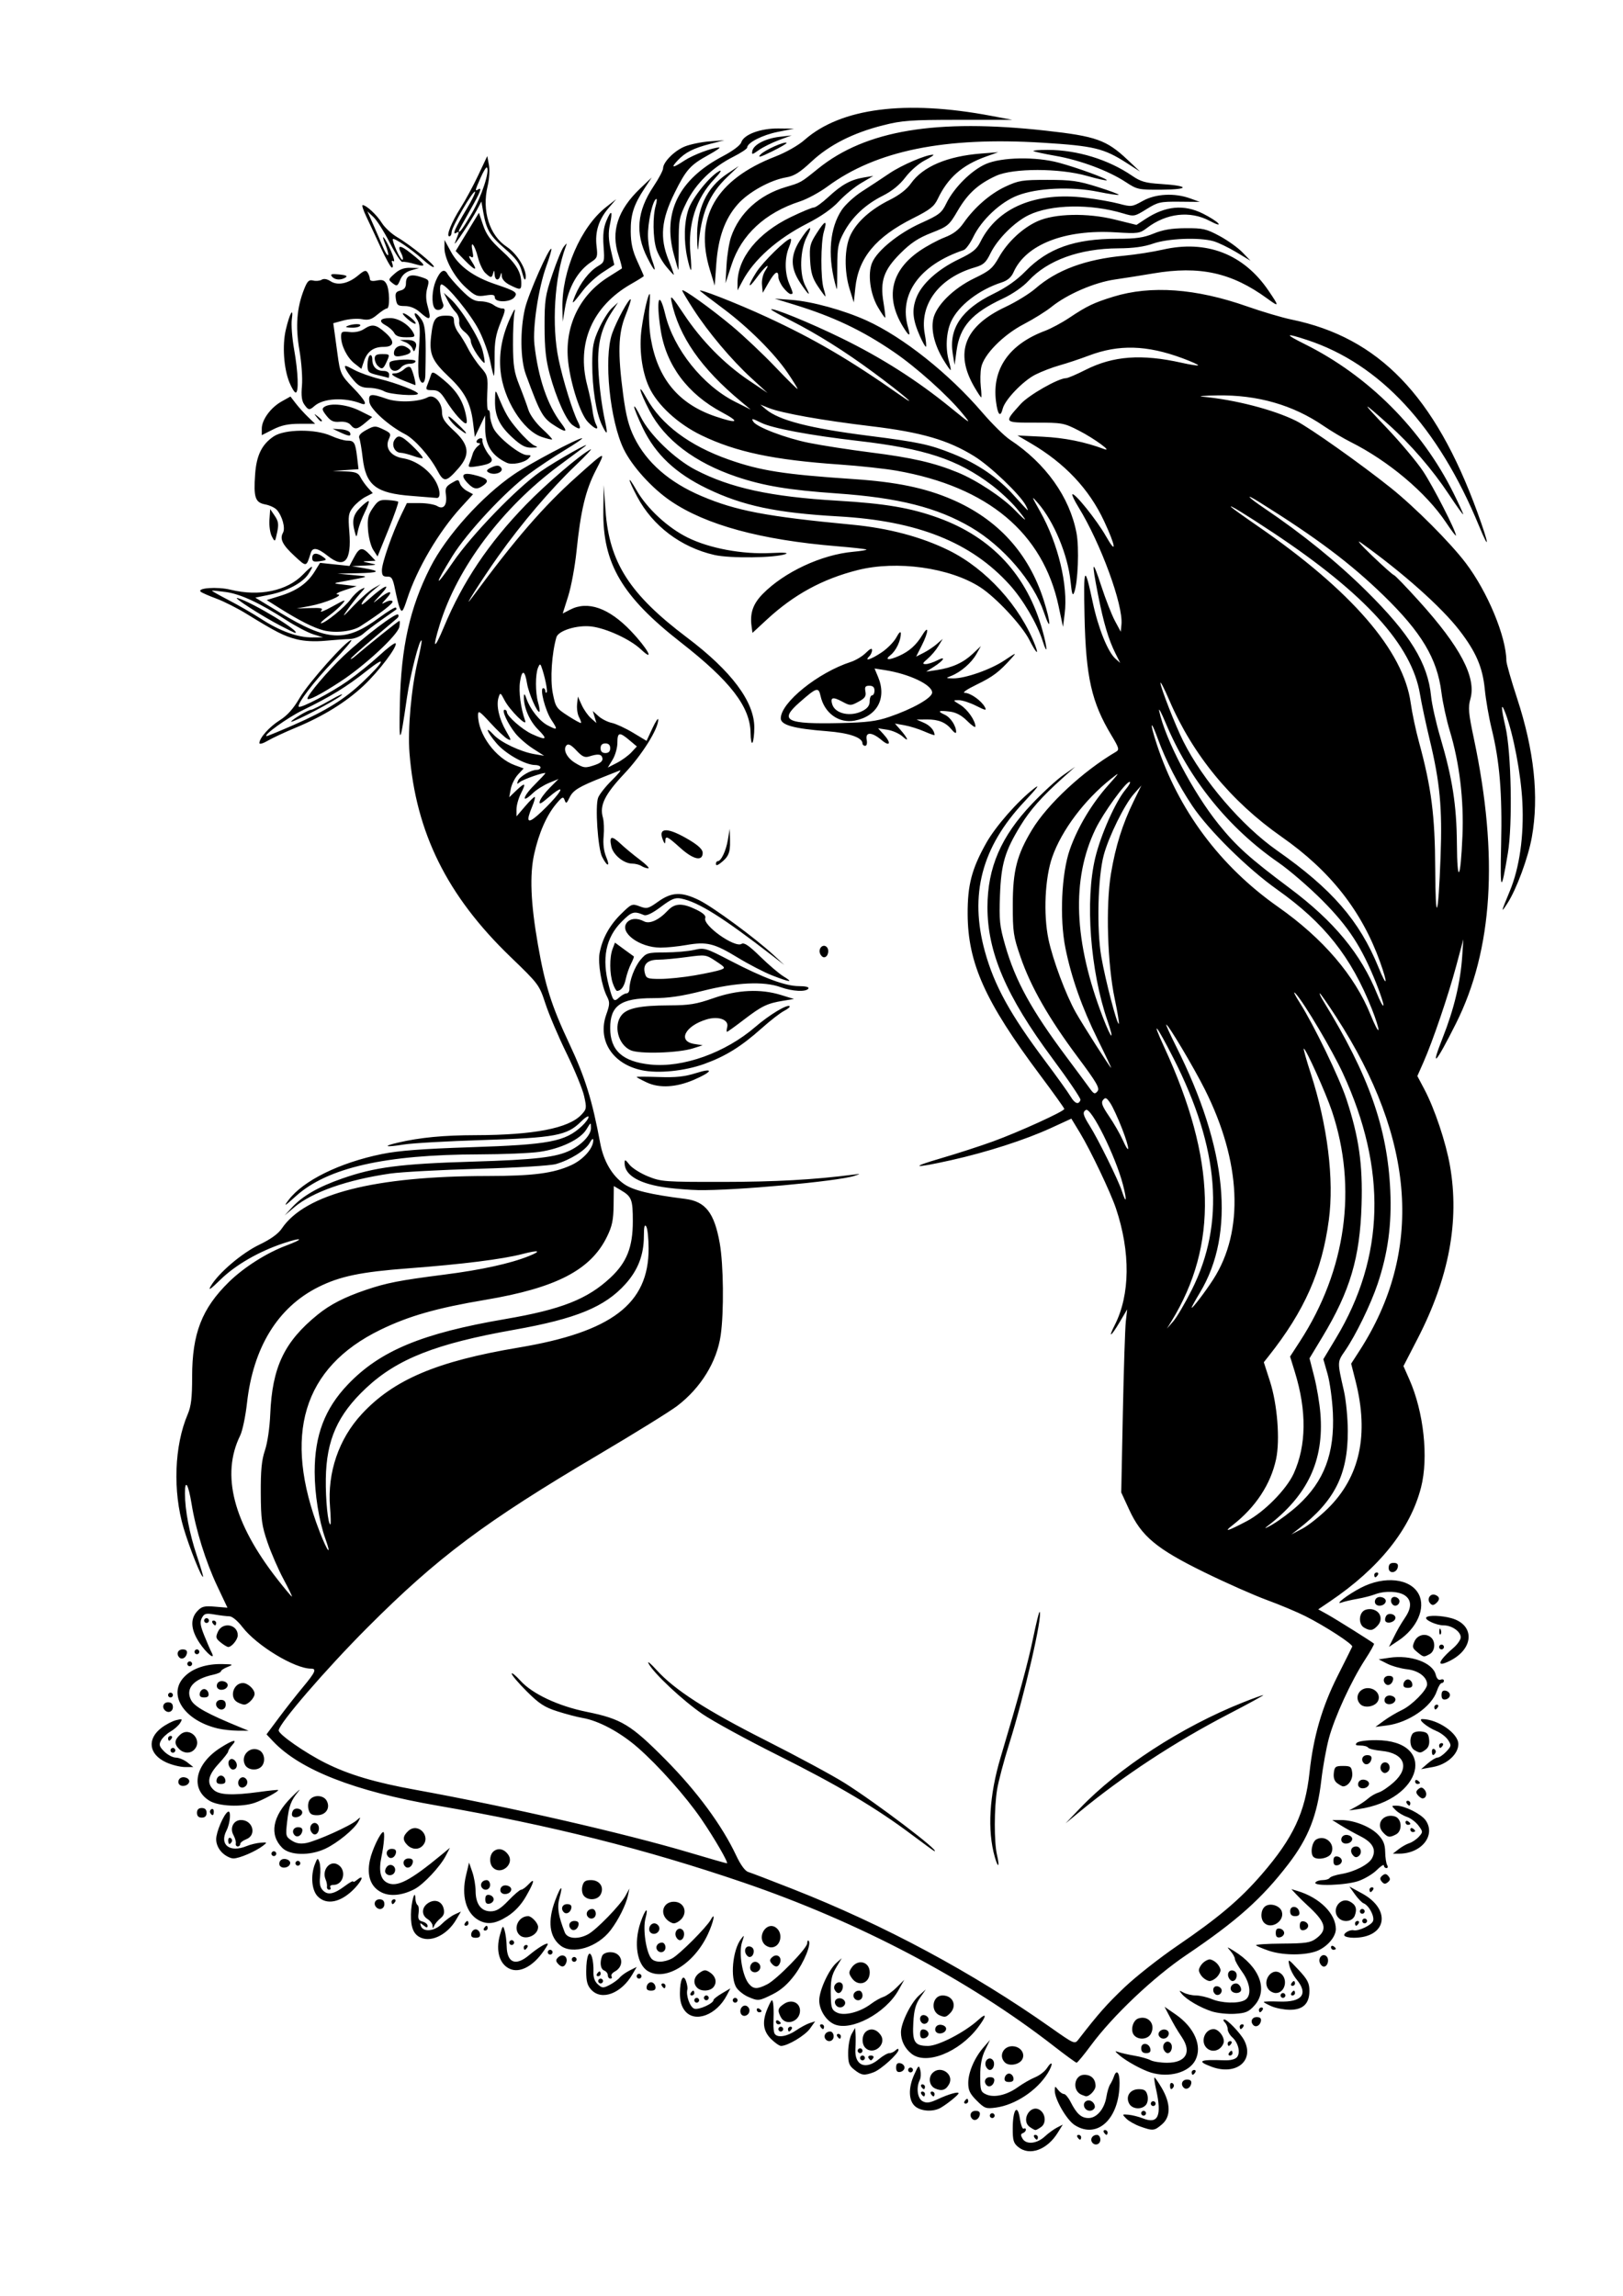 <?xml version="1.0" encoding="UTF-8"?>
<svg width="210mm" height="297mm" version="1.1" viewBox="0 0 744.09 1052.4" xmlns="http://www.w3.org/2000/svg">
<path d="m466.87 984.22c-2.226-1.804-2.595-3.071-2.562-8.796 0.049-8.609 2.222-11.314 3.302-4.112 0.419 2.793 1.202 4.807 1.74 4.474 0.538-0.333 0.978-0.121 0.978 0.47 0 0.591-0.62 1.3-1.377 1.576-1.054 0.383-1.082 0.987-0.12 2.57 1.708 2.813 6.59 2.308 10.203-1.056 1.574-1.465 4.067-3.287 5.541-4.047l2.679-1.382-2.309 3.726c-4.862 7.848-12.899 10.771-18.075 6.576zm33.752-2.298c-0.922-1.492 0.322-3.305 2.268-3.305 0.873 0 1.587 0.991 1.587 2.203 0 2.281-2.658 3.04-3.856 1.102zm-26.439-2.203c-0.374-0.606-0.156-1.102 0.486-1.102 0.642 0 1.167 0.496 1.167 1.102 0 0.606-0.219 1.102-0.486 1.102-0.267 0-0.792-0.496-1.167-1.102zm19.829 0c-0.374-0.606-0.156-1.102 0.486-1.102 0.642 0 1.167 0.496 1.167 1.102 0 0.606-0.219 1.102-0.486 1.102-0.267 0-0.792-0.496-1.167-1.102zm12.118-2.203c-0.374-0.606-0.156-1.102 0.486-1.102 0.642 0 1.167 0.496 1.167 1.102 0 0.606-0.219 1.102-0.486 1.102-0.267 0-0.792-0.496-1.167-1.102zm-34.044-2.54c-4.131-3.021 0.26-10.512 4.576-7.807 2.714 1.701 3.115 6.055 0.72 7.807-1.082 0.791-2.274 1.439-2.648 1.439-0.374 0-1.566-0.647-2.648-1.439zm20.614-0.85c-3.679-2.357-9.179-11.904-9.118-15.829 0.033-2.115 0.13-2.137 1.498-0.335 0.805 1.06 2.016 1.928 2.691 1.928 0.675 0 2.043 1.611 3.041 3.58 2.797 5.522 4.92 7.436 8.248 7.436 3.795 0 7.317-4.187 8.202-9.751 0.351-2.211 1.122-4.763 1.713-5.672 0.591-0.909 1.366-2.52 1.722-3.58 1.185-3.528 2.594-1.99 2.594 2.829 0 16.484-10.173 26.065-20.59 19.393zm30.054 0.657c-2.368-0.844-5.235-2.463-6.369-3.597-2.016-2.016-1.994-2.057 1.001-1.794 1.685 0.148 4.688 0.91 6.673 1.695 6.955 2.749 8.7-1.175 5.957-13.399-0.612-2.727-0.951-5.12-0.754-5.319 0.197-0.199 1.705 1.937 3.352 4.747 4.171 7.117 4.226 13.15 0.152 16.654-3.53 3.036-4.159 3.1-10.012 1.014zm-77.006-3.487c-1.559-1.559-0.677-3.695 1.527-3.695 1.54 0 2.168 0.598 1.928 1.837-0.393 2.027-2.274 3.039-3.454 1.858zm8.056-1.492c0-0.606 0.496-1.102 1.102-1.102 0.606 0 1.102 0.496 1.102 1.102s-0.496 1.102-1.102 1.102c-0.606 0-1.102-0.496-1.102-1.102zm69.401-1.102c0-0.606 0.496-1.102 1.102-1.102s1.102 0.496 1.102 1.102c0 0.606-0.496 1.102-1.102 1.102s-1.102-0.496-1.102-1.102zm-103.53-3.067c-3.138-2.541-3.353-8.388-0.538-14.632 1.97-4.369 2.163-4.509 2.796-2.034 0.374 1.462 0.262 3.493-0.248 4.514-1.745 3.486-1.064 8.46 1.333 9.743 1.773 0.949 3.261 0.746 6.885-0.939 5.009-2.329 9.581-3.63 9.581-2.728 0 0.702-5.09 4.83-8.17 6.626-3.363 1.961-8.859 1.701-11.639-0.55zm77.448 0.202c-0.939-2.447 1.995-4.068 3.906-2.158 0.829 0.829 1.172 2.05 0.761 2.714-1.108 1.793-3.893 1.461-4.667-0.556zm-49.342-2.938c-3.122-3.122-3.886-4.729-3.866-8.132 0.028-4.91 2.937-11.624 7.087-16.359l2.897-3.305-2.25 4.638c-1.565 3.227-2.25 6.837-2.25 11.866 0 6.58 0.239 7.337 2.67 8.444 3.676 1.675 9.472 0.373 14.551-3.269 2.344-1.681 5.911-3.728 7.927-4.55 2.016-0.822 4.438-2.673 5.382-4.114 2.688-4.102 3.054-2.022 0.4 2.272-4.883 7.901-14.852 14.506-23.73 15.723-4.571 0.626-5.207 0.394-8.816-3.215zm69.917 1.397c-1.783-3.332 0.41-6.61 4.424-6.61 2.547 0 3.394 0.595 3.94 2.768 0.399 1.588 0.115 3.467-0.665 4.406-1.951 2.351-6.31 2.031-7.699-0.565zm9.914 0c0-0.606 0.496-1.102 1.102-1.102 0.606 0 1.102 0.496 1.102 1.102 0 0.606-0.496 1.102-1.102 1.102-0.606 0-1.102-0.496-1.102-1.102zm-85.374-1.102c0.374-0.606 0.899-1.102 1.167-1.102 0.267 0 0.486 0.496 0.486 1.102 0 0.606-0.525 1.102-1.167 1.102-0.642 0-0.86-0.496-0.486-1.102zm-19.829-3.305c-0.374-0.606-0.156-1.102 0.486-1.102 0.642 0 1.167 0.496 1.167 1.102s-0.219 1.102-0.486 1.102c-0.267 0-0.792-0.496-1.167-1.102zm4.406 0c-0.374-0.606-0.156-1.102 0.486-1.102 0.642 0 1.167 0.496 1.167 1.102s-0.219 1.102-0.486 1.102c-0.267 0-0.792-0.496-1.167-1.102zm69.113 0.368c-4.526-1.823-3.557-9.181 1.208-9.181 3.18 0 5.139 1.959 5.139 5.139 0 2.002-3.03 5.084-4.609 4.689-0.191-0.048-0.973-0.339-1.737-0.647zm-67.185-2.891c-2.706-1.221-3.317-5.01-1.157-7.171 3.66-3.66 9.974 0.647 7.56 5.158-1.478 2.762-3.402 3.367-6.404 2.013zm-6.334-0.781c-0.374-0.606-0.156-1.102 0.486-1.102 0.642 0 1.167 0.496 1.167 1.102 0 0.606-0.219 1.102-0.486 1.102-0.267 0-0.792-0.496-1.167-1.102zm114.02-0.616c0-0.945 0.504-1.406 1.12-1.026 0.616 0.381 0.834 1.153 0.486 1.717-0.944 1.528-1.605 1.243-1.605-0.692zm6.265 1.006c-1.559-1.559-0.677-3.695 1.527-3.695 1.54 0 2.168 0.598 1.928 1.837-0.393 2.027-2.274 3.039-3.454 1.858zm-90.332-1.102c-1.559-1.559-0.677-3.695 1.527-3.695 1.54 0 2.168 0.598 1.928 1.837-0.393 2.027-2.274 3.039-3.454 1.858zm8.265-3.42c0.204-1.06 1.101-1.928 1.994-1.928 0.892 0 1.789 0.868 1.994 1.928 0.26 1.353-0.334 1.928-1.994 1.928-1.659 0-2.254-0.575-1.994-1.928zm-68.911-3.66c-2.481-1.951-2.897-3.113-2.864-7.987 0.021-3.137 0.747-6.943 1.613-8.457l1.574-2.754 0.193 2.754c0.106 1.515 0.079 4.632-0.06 6.928-0.457 7.546 4.675 9.759 10.76 4.638 1.8-1.515 3.97-2.754 4.821-2.754 0.852 0 2.143-0.595 2.87-1.322 0.729-0.729 1.322-0.829 1.322-0.224 0 1.781-7.998 9.026-11.363 10.293-4.347 1.636-5.564 1.483-8.868-1.116zm135.9 1.253c-3.981-1.216-11.13-5.133-14.321-7.848-2.243-1.908-2.345-2.195-0.551-1.546 1.212 0.438 4.525 1.193 7.363 1.677 2.838 0.484 6.151 1.411 7.363 2.06 1.212 0.649 4.638 1.18 7.614 1.18 8.55 0 11.369-4.749 6.865-11.567-2.64-3.997-3.521-5.499-6.072-10.351l-1.966-3.742 5.015 3.451c8.701 5.986 12.431 14.608 9.104 21.042-2.924 5.654-12.086 8.188-20.414 5.645zm18.727-0.071c0-0.606 0.525-1.102 1.167-1.102 0.642 0 0.86 0.496 0.486 1.102-0.374 0.606-0.899 1.102-1.167 1.102-0.267 0-0.486-0.496-0.486-1.102zm-135.5-2.203c0-1.659 0.575-2.254 1.928-1.994 1.06 0.204 1.928 1.101 1.928 1.994 0 0.892-0.868 1.789-1.928 1.994-1.353 0.26-1.928-0.334-1.928-1.994zm5.508 1.102c0-0.606 0.496-1.102 1.102-1.102 0.606 0 1.102 0.496 1.102 1.102 0 0.606-0.496 1.102-1.102 1.102-0.606 0-1.102-0.496-1.102-1.102zm35.621-1.726c-0.918-2.393 1.413-4.643 3.081-2.974 1.41 1.41 0.537 4.701-1.248 4.701-0.644 0-1.469-0.777-1.833-1.726zm103.54 0.266c-7.109-2.626-5.574-3.416 5.786-2.977 2.784 0.108 4.997-0.441 5.831-1.445 1.695-2.042 0.62-6.567-2.156-9.079-1.157-1.047-2.104-2.72-2.104-3.716 0-0.997-0.595-2.407-1.322-3.134-0.741-0.741-0.836-1.322-0.216-1.322 1.4 0 7.486 6.386 9.117 9.567 4.79 9.342-3.727 16.246-14.936 12.106zm-94.825-2.017c-3.155-3.155-0.342-8.027 4.241-7.347 3.345 0.496 5.205 3.639 3.637 6.143-1.482 2.367-6.021 3.061-7.878 1.204zm22.315-7.588c-39.301-30.501-89.162-56.752-142.19-74.861-44.75-15.282-88.719-26.329-140.37-35.268-37.794-6.54-62.846-16.34-75.209-29.42l-3.054-3.231 5.684-7.626c3.126-4.194 8.095-10.52 11.04-14.056 5.678-6.818 6.385-8.441 3.676-8.441-7.5 0-24.919-10.56-31.448-19.065-2.205-2.873-4.679-4.917-5.973-4.934-1.215-0.017-4.267-0.383-6.782-0.815-3.969-0.68-4.738-0.477-5.818 1.541-0.993 1.856-0.774 3.495 1.087 8.117 1.282 3.186 2.778 6.641 3.323 7.679 2.126 4.047-2.263 0.582-5.552-4.384-3.975-6.001-4.307-10.921-0.978-14.494 2.024-2.172 3.181-2.466 8.098-2.058l5.737 0.476-4.725-9.992c-5.217-11.031-9.795-25.696-11.717-37.532-1.495-9.209-3.063-11.727-3.051-4.902 0.013 7.735 2.053 18.426 5.454 28.587 1.724 5.15 3.007 9.498 2.852 9.662-0.658 0.696-6.201-13.181-8.92-22.33-5.016-16.884-4.266-37.748 1.874-52.142 1.579-3.702 2.036-7.57 2.036-17.234 0-19.775 4.454-31.258 16.832-43.399 6.84-6.709 17.305-13.363 26.318-16.734 8.606-3.219 7.493-3.987-1.436-0.991-11.245 3.773-21.887 9.931-28.723 16.619-4.562 4.464-5.816 5.299-4.441 2.957 3.524-6.004 14.226-15.125 22.266-18.978 5.182-2.483 8.662-4.987 10.29-7.402 10.734-15.929 42.49-24.03 94.391-24.081 20.805-0.02 30.08-1.219 38.252-4.942 5.646-2.573 10.261-7.829 10.171-11.583-0.022-0.909-0.771-0.306-1.664 1.34-1.826 3.365-8.749 7.729-15.363 9.686-2.551 0.755-17.626 1.679-35.802 2.196-17.268 0.491-35.362 1.467-40.209 2.17-19.873 2.881-35.836 8.492-44.098 15.501l-4.373 3.709 3.279-3.576c4.88-5.322 12.09-9.493 23.022-13.319 14.997-5.248 26.678-6.769 59.624-7.764 29.21-0.882 38.584-1.971 45.166-5.245 5.305-2.639 9.364-7.035 9.36-10.136-5e-3 -2.811-0.013-2.808-2.11 0.63-2.785 4.568-11.85 8.885-21.57 10.273-4.241 0.606-16.634 1.12-27.54 1.142-43.163 0.089-69.568 6.098-84.041 19.126-5.286 4.758-5.832 5.051-3.414 1.831 6.688-8.908 23.431-17.161 42.81-21.103 7.751-1.577 18.416-2.395 40.789-3.13 36.107-1.186 43.249-2.55 50.949-9.732 1.666-1.554 3.029-3.427 3.029-4.162s-1.637 0.301-3.638 2.302c-6.216 6.216-11.951 7.278-44.832 8.299-16.056 0.499-32.386 1.425-36.288 2.059-8.474 1.375-10.033 0.85-2.603-0.877 10.151-2.359 20.819-3.382 35.586-3.412 26.636-0.055 42.617-3.146 48.468-9.373 2.418-2.574 2.489-3.058 1.261-8.549-0.716-3.201-4.332-12.007-8.034-19.568-3.703-7.561-8.049-17.76-9.659-22.664-2.895-8.818-3.074-9.057-16.189-21.702-28.965-27.925-43.284-56.858-46.182-93.313-0.872-10.964 0.837-29.926 3.821-42.407 1.158-4.844 1.932-8.982 1.719-9.195-0.941-0.941-5.209 15.735-6.722 26.265-3.179 22.123-3.658 22.53-3.236 2.754 0.554-25.975 4.575-44.011 13.927-62.479 7.356-14.525 23.737-32.723 38.493-42.76 7.226-4.915 29.078-16.488 31.134-16.488 0.618 0-2.917 2.428-7.855 5.396-4.938 2.968-12.392 7.926-16.563 11.019-10.953 8.12-28.378 26.834-35.065 37.659-8.492 13.748-8.306 15.246 0.33 2.659 8.64-12.592 29.214-33.869 40.095-41.466 6.95-4.852 25.211-15.14 19.974-11.253-1.435 1.065-6.64 4.934-11.567 8.597-26.057 19.376-46.535 46.67-54.595 72.767-3.558 11.52-2.629 12.008 1.946 1.023 8.576-20.591 20.475-38.327 37.455-55.828 9.344-9.63 24.869-22.932 29.735-25.476 1.011-0.529-1.99 2.693-6.67 7.16-11.585 11.058-24.962 26.75-35.657 41.824-7.65 10.783-17.647 26.6-11.805 18.677 19.659-26.662 32.564-41.558 47.791-55.165 13.525-12.086 13.502-12.079 8.785-2.964-4.745 9.171-6.972 18.47-8.892 37.145-0.716 6.968-2.433 16.245-3.815 20.617l-2.512 7.948 3.45-1.784c8.047-4.161 17.75-0.743 27.8 9.792 7.677 8.048 11.323 14.757 4.569 8.408-4.889-4.596-15.866-9.657-22.702-10.467-6.505-0.77-15.132 1.891-16.011 4.94-2.132 7.393-2.91 19.307-1.671 25.6 1.268 6.446 1.614 6.964 6.952 10.406 3.089 1.992 5.781 3.469 5.982 3.283 0.201-0.187-0.201-1.396-0.892-2.688-0.691-1.292-1.092-3.937-0.89-5.878l0.366-3.529 1.751 3.856c0.963 2.121 2.877 4.847 4.252 6.059l2.502 2.203-1.668-5.508 2.615 2.36c1.438 1.298 4.18 2.69 6.093 3.094 1.913 0.404 6.281 2.423 9.708 4.486l6.23 3.752 2.675-5.744c1.471-3.159 2.679-4.956 2.685-3.993 0.026 4.256-7.421 16.137-15.476 24.688-9.048 9.606-11.505 14.61-9.908 20.178 0.483 1.684 0.641 5.531 0.351 8.548-0.344 3.577 0.075 6.926 1.203 9.626 1.925 4.607 0.436 4.496-1.903-0.142-1.954-3.874-3.267-23.328-1.829-27.108 0.604-1.588 3.461-5.199 6.349-8.025 2.888-2.826 4.508-4.835 3.599-4.465-0.909 0.37-4.379 1.75-7.711 3.067-11.033 4.361-13.73 5.999-15.311 9.302-1.353 2.828-1.662 2.996-2.278 1.24-0.629-1.793-1.081-1.595-3.85 1.686-4.371 5.178-7.947 13.297-10.092 22.917-2.161 9.69-1.637 22.556 1.695 41.623 3.286 18.802 6.213 28.035 14.418 45.483 7.236 15.386 10.44 25.703 14.148 45.565 1.534 8.213 5.455 14.908 10.969 18.729 4.142 2.871 12.052 4.788 27.954 6.777 9.33 1.167 13.375 6.336 15.861 20.272 1.751 9.816 1.979 31.64 0.441 42.275-1.757 12.148-9.102 24.076-19.923 32.35-3.267 2.498-19.573 12.6-36.234 22.448-52.06 30.771-73.582 46.873-105.82 79.171-19.029 19.065-40.631 44.101-40.675 47.141-0.027 1.817 12.119 10.274 21.462 14.944 10.702 5.349 22.622 8.895 41.31 12.289 42.675 7.751 96.152 20.012 125.84 28.852 8.929 2.659 16.525 4.834 16.88 4.834 0.952 0-5.713-11.529-11.782-20.38-7.075-10.318-19.598-24.398-29.044-32.653-8.062-7.046-17.98-12.365-25.383-13.612-2.398-0.404-7.582-1.766-11.52-3.026-5.902-1.888-8.37-3.5-14.045-9.171-3.787-3.784-6.885-7.423-6.885-8.087s1.795 0.78 3.989 3.209c5.476 6.061 17.329 11.629 30.415 14.286 15.898 3.228 20.236 5.858 36.139 21.902 14.339 14.466 25.922 30.186 32.379 43.94 2.006 4.274 4.089 7.131 5.508 7.555 1.255 0.375 10.461 3.9 20.458 7.834 42.021 16.534 82.401 38.216 118.29 63.512 10.796 7.61 10.948 7.675 12.692 5.421 9.131-11.797 12.935-16.101 21.087-23.859 5.181-4.93 16.09-13.517 24.242-19.08 18.974-12.95 28.765-21.241 38.787-32.844 14.368-16.635 19.832-28.307 21.807-46.585 1.78-16.466 5.734-30.053 12.872-44.229 3.493-6.936 6.511-12.995 6.707-13.464 0.444-1.06-12.357-9.38-21.516-13.984-3.761-1.891-11.692-5.216-17.626-7.39-5.933-2.174-18.83-7.892-28.658-12.706-21.928-10.741-28.83-16.482-34.439-28.651l-3.666-7.952 0.741-36.443c0.408-20.044 1.02-38.922 1.362-41.952l0.62-5.508-3.416 5.783c-4.011 6.792-5.501 7.711-2.287 1.411 7.064-13.847 7.274-33.452 0.572-53.461-2.475-7.39-11.698-26.748-16.544-34.726l-3.917-6.448-9.29 4.272c-11.803 5.427-29.467 11.118-45.846 14.77-17.549 3.913-19.522 3.459-4.274-0.983 6.968-2.03 17.546-5.461 23.507-7.626 11.776-4.276 32.675-13.794 32.675-14.881 0-0.371-5.002-7.36-11.115-15.532-25.157-33.628-33.103-51.285-33.206-73.793-0.061-13.297 1.857-20.658 8.455-32.457 4.294-7.678 14.365-19.183 21.973-25.102 3.04-2.365 1.558-0.358-4.506 6.104-19.509 20.789-25.219 42.601-17.985 68.705 4.304 15.532 11.559 28.706 27.576 50.075 5.323 7.101 10.583 14.444 11.69 16.318 1.952 3.305 3.736 3.91 4.527 1.537 0.212-0.637-5.62-9.252-12.962-19.143-21.085-28.408-29.714-48.536-29.686-69.242 0.025-18.08 6.226-32.424 20.497-47.411 4.934-5.181 11.384-11.1 14.334-13.152l5.364-3.731-5.891 5.288c-9.438 8.472-14.752 14.487-19.159 21.69-7.162 11.706-8.879 17.538-9.407 31.947-0.421 11.491-0.156 14.013 2.423 23.001 4.655 16.227 12.013 29.606 28.152 51.188 4.559 6.096 9.29 12.481 10.513 14.19 1.94 2.708 2.402 2.892 3.612 1.433 1.168-1.408-0.288-3.921-9.177-15.842-13.145-17.628-21.367-32.01-26.047-45.565-3.337-9.665-3.612-11.519-3.601-24.235 0.014-15.501 1.905-22.832 8.845-34.286 7.11-11.734 23.361-26.823 38.412-35.666 1.695-0.996 1.497-1.73-2.065-7.645-9.084-15.085-11.685-26.632-12.297-54.596-0.505-23.051 0.023-23.933 3.768-6.302 2.504 11.786 6.886 22.692 10.365 25.798l2.225 1.986-2.198-4.406c-3.186-6.386-5.414-13.896-7.963-26.833-3.114-15.805-2.712-16.891 1.485-4.012 1.975 6.059 4.79 13.247 6.256 15.973l2.666 4.957 0.324-3.305c0.868-8.862-9.521-37.236-19.678-53.743-1.839-2.988-3.12-5.656-2.848-5.928 0.959-0.959 11.249 11.852 15.416 19.194 5.085 8.959 4.572 4.715-0.831-6.873-6.884-14.767-18.013-26.58-33.68-35.753l-6.059-3.547 11.567 0.567c10.023 0.491 19.35 2.365 28.091 5.643 4.403 1.652-4.391-4.806-11.513-8.453-6.846-3.506-7.579-3.64-19.996-3.64-14.632 0-14.512 0.153-6.681-8.53 3.713-4.117 17.291-11.849 20.807-11.849 0.774 0 4.753-1.697 8.844-3.772 12.724-6.454 25.781-7.421 44.227-3.276 3.876 0.871 7.24 1.39 7.477 1.154 0.236-0.236-2.999-1.701-7.19-3.254-16.334-6.054-29.129-6.415-42.909-1.208-4.063 1.535-10.087 3.543-13.387 4.461-3.299 0.919-8.318 2.845-11.152 4.281-5.629 2.852-13.916 11.488-14.94 15.568-1.072 4.27-2.313 2.912-3.101-3.395-1.845-14.764 6.031-26.085 22.429-32.24 2.778-1.043 7.778-3.719 11.11-5.947 8.134-5.439 11.311-6.961 20.305-9.73 17.14-5.278 37.869-3.778 61.213 4.429 6.968 2.45 16.139 5.167 20.38 6.039 40.044 8.232 65.766 34.871 85.261 88.3 5.404 14.812 5.892 18.713 0.792 6.34-18.747-45.486-45.375-74.285-78.845-85.273-10.215-3.353-10.516-2.799-1.039 1.918 29.129 14.498 53.547 38.934 68.098 68.15 2.474 4.967 4.498 9.392 4.498 9.832 0 0.441-2.923-3.623-6.495-9.031-7.545-11.421-17.507-22.963-27.667-32.055-12.679-11.345-12.896-11.082-1.074 1.299 6.367 6.668 13.941 15.681 16.83 20.027 4.695 7.062 15.101 27.402 15.101 29.516 0 0.453-2.072-2.279-4.604-6.071-9.07-13.583-26.34-28.128-43.745-36.843-3.265-1.635-8.86-4.968-12.432-7.406-14.027-9.575-30.256-14.219-48.625-13.916-6.171 0.102-9.236 0.365-6.813 0.585 14.791 1.344 32.723 5.979 42.963 11.106 6.096 3.052 29.762 19.797 43.38 30.693 11.099 8.88 27.306 25.13 34.399 34.489 9.989 13.182 18.5 33.669 18.593 44.758 0.011 1.261 2.202 8.944 4.87 17.075 7.886 24.034 10.146 45.217 6.808 63.804-1.696 9.447-7.004 23.823-11.184 30.294-3.13 4.845-3.019 4.272 1.083-5.595 4.461-10.731 6.522-25.272 5.765-40.673-0.632-12.851-4.085-31.093-7.715-40.759-2.147-5.716-2.173-2.986-0.059 6.059 2.692 11.518 3.336 44.75 1.123 57.984-3.131 18.726-3.6 18.106-3.092-4.092 0.535-23.371-0.661-37.92-4.35-52.912-1.251-5.083-2.668-13.25-3.149-18.149-0.988-10.049-4.003-17.056-11.573-26.896-8.214-10.676-25.992-26.51-45.155-40.215-2.424-1.733-0.193 0.881 4.957 5.809 5.15 4.929 9.711 8.985 10.136 9.015 0.425 0.03 5.592 5.383 11.481 11.896 18.946 20.952 26.325 34.973 23.575 44.796-1.121 4.005-0.904 6.495 1.6 18.338 11.377 53.799 8.671 96.764-8.215 130.47-9.294 18.553-11.989 21.466-6.108 6.602 5.226-13.207 8.157-25.455 8.961-37.447l0.517-7.711-3.247 12.118c-3.652 13.628-10.777 34.584-15.022 44.183l-2.821 6.379 3.235 6.115c4.698 8.882 9.852 24.281 11.729 35.043 4.426 25.379-0.456 51.363-14.908 79.357l-6.425 12.445 2.723 6.157c6.578 14.873 8.837 35.748 5.348 49.414-4.885 19.136-19.174 37.034-41.736 52.279l-5.407 3.653 4.157 2.306c3.831 2.125 20.424 12.528 21.403 13.419 0.234 0.213-1.599 3.501-4.075 7.306-6.361 9.776-14.008 26.405-16.605 36.11-1.216 4.544-2.77 13.125-3.453 19.068-1.865 16.217-5.932 26.595-15.1 38.531-12.244 15.94-23.571 26.032-46.856 41.749-14.984 10.114-33.637 27.784-43.685 41.382-3.246 4.393-6.205 7.972-6.576 7.954-0.371-0.018-5.136-3.496-10.589-7.728zm-353.04-213.94c-2.36-4.393-5.652-11.952-7.315-16.799-2.641-7.695-3.034-10.559-3.099-22.583-0.057-10.512 0.395-15.165 1.913-19.667 1.157-3.433 2.171-10.338 2.427-16.524 0.894-21.61 6.441-33.259 21.748-45.671 5.716-4.635 12.207-7.975 21.918-11.278 9.634-3.277 15.626-4.448 36.193-7.072 16.904-2.157 30.124-5.051 38.647-8.461 6.166-2.467 4.73-2.956-2.869-0.977-9.155 2.385-27.555 4.695-52.302 6.566-21.862 1.654-31.405 3.639-41.31 8.595-18.566 9.29-29.844 27.638-32.686 53.178-0.674 6.059-2.08 12.751-3.123 14.872-8.862 18.008-3.153 40.043 17.071 65.89 3.407 4.355 6.394 7.918 6.638 7.918s-1.489-3.594-3.849-7.987zm19.187-18.555c-2.911-8.109-4.891-20.499-4.891-30.607 0-16.745 4.635-28.966 15.178-40.02 14.793-15.509 34.02-23.506 72.219-30.036 25.691-4.392 37.671-9.11 48.241-18.996 7.462-6.979 10.233-13.974 10.229-25.815-4e-3 -10.057-0.505-11.34-5.603-14.329l-3.114-1.826-0.095 8.606c-0.077 6.977-0.654 9.75-3.052 14.65-7.457 15.241-23.277 23.439-55.789 28.909-22.272 3.747-35.088 7.404-48.05 13.71-35.606 17.323-44.946 48.334-27.883 92.58 3.547 9.197 5.722 11.841 2.611 3.174zm459.48-13.666c14.849-14.535 19.111-33.975 12.852-58.623l-2.011-7.92 3.769-5.835c29.398-45.516 25.82-96.875-10.67-153.18-3.829-5.907-7.199-10.741-7.489-10.741-0.29 0 0.462 1.611 1.671 3.58 20.787 33.856 29.34 58.062 30.653 86.751 0.714 15.601-1.065 28.76-5.791 42.84-3.184 9.484-10.038 23.549-14.966 30.713-3.578 5.201-3.569 4.839-0.483 18.432 0.963 4.241 1.759 12.5 1.769 18.354 0.036 19.966-6.024 31.996-22.564 44.795l-3.305 2.557 4.907-2.559c2.699-1.407 7.945-5.533 11.659-9.169zm-37.004 5.64c7.978-4.178 18.206-14.561 21.514-21.839 5.839-12.846 6.013-28.734 0.509-46.554l-2.179-7.056 4.514-6.957c21.168-32.625 26.428-70.38 14.695-105.48-2.776-8.305-11.959-28.713-12.92-28.713-0.278 0 1.145 5.088 3.161 11.307 7.725 23.823 10.801 48.672 8.321 67.216-3.162 23.646-11.143 41.691-27.633 62.482l-2.184 2.754 2.838 8.813c3.383 10.503 4.661 26.871 2.783 35.628-2.476 11.543-9.431 22.089-19.969 30.278-4.308 3.348-2.367 2.791 6.551-1.88zm23.513-7.297c11.988-11.005 16.823-23.857 15.95-42.401-0.285-6.063-1.385-14.064-2.445-17.78l-1.926-6.757 5.785-9.612c22.41-37.236 23.465-77.506 3.18-121.45-4.835-10.475-17.626-32.079-21.568-36.427-1.505-1.66-0.687 0.185 1.862 4.199 6.381 10.049 18.08 34.233 21.317 44.064 5.74 17.435 7.519 29.837 6.952 48.471-0.737 24.233-5.26 39.493-17.943 60.531l-5.923 9.825 2.16 8.447c1.188 4.646 2.462 12.239 2.83 16.873 1.713 21.558-5.828 37.555-24.359 51.675-1.797 1.369-0.645 0.943 2.561-0.948 3.205-1.891 8.411-5.809 11.567-8.706zm-443.84 0.83c-1.27-15.78 3.996-31.215 14.532-42.595 14.647-15.82 34.457-24.221 71.907-30.495 42.718-7.156 59.676-20.061 59.626-45.374-0.01-4.673-0.497-9.24-1.085-10.149-0.76-1.176-1.073 0.116-1.085 4.486-0.024 8.574-2.698 15.513-8.441 21.9-9.47 10.533-22.602 15.927-51.063 20.975-35.814 6.352-53.55 13.328-67.814 26.671-13.115 12.269-18.246 23.811-18.508 41.636-0.142 9.654 0.991 20.93 2.103 20.93 0.258 0 0.18-3.594-0.173-7.987zm395.07-99.49c15.408-30.652 12.718-64.827-8.364-106.24-7.912-15.541-10.485-18.612-4.218-5.033 23.758 51.476 24.773 90.615 3.257 125.66l-2.029 3.305 2.89-3.305c1.59-1.818 5.398-8.294 8.463-14.391zm9.905-4.908c14.201-22.13 12.785-53.846-3.887-87.041-5.094-10.143-16.741-29.708-17.686-29.708-0.272 0 1.741 4.452 4.473 9.893 23.548 46.886 27.322 85.798 10.959 112.97-2.083 3.459-3.787 6.545-3.787 6.858 0 0.941 6.185-7.142 9.928-12.974zm-41.444-43.421c-3.438-13.167-14.619-35.665-16.994-34.197-1.631 1.008-1.301 2.395 1.699 7.148 3.92 6.21 13.232 25.093 14.835 30.081 2.049 6.377 2.368 4.273 0.46-3.032zm-0.363-25.561c-1.848-4.763-4.277-10.042-5.399-11.732-1.702-2.564-2.253-2.815-3.331-1.516-1.025 1.236-0.462 2.775 2.735 7.479 2.214 3.257 4.991 8.071 6.17 10.696 3.552 7.906 3.425 4.356-0.175-4.926zm-11.161-40.882c-7.239-14.627-12.132-28.464-14.848-41.991-2.724-13.569-1.803-34.21 2.013-45.098 3.561-10.16 9.966-20.915 17.507-29.398 5.538-6.23 5.621-6.406 1.464-3.116-12.183 9.64-22.695 23.617-27.01 35.912-3.354 9.558-4.128 26.137-1.756 37.607 1.928 9.324 8.022 25.645 12.58 33.692 3.356 5.925 15.736 25.337 16.159 25.337 0.164 0-2.586-5.825-6.109-12.944zm4.444-8.632c-7.917-22.938-10.328-55.243-5.584-74.815 2.59-10.686 9.323-25.772 13.962-31.285 1.581-1.879 2.374-3.416 1.762-3.416-1.762 0-12.043 14.209-15.601 21.562-11.161 23.06-10.027 51.669 3.429 86.563 3.895 10.1 5.392 11.125 2.033 1.39zm121.23-5.37c-9.546-24.031-21.783-39.451-43.531-54.855-13.507-9.567-31.366-27.193-38.782-38.274-6.46-9.654-12.241-20.876-15.762-30.596-3.441-9.498-3.921-7.969-0.647 2.057 9.936 30.421 29.085 56.135 55.741 74.854 20.591 14.46 35.134 31.446 42.423 49.552 1.762 4.376 3.368 7.464 3.569 6.861 0.201-0.603-1.154-4.922-3.011-9.597zm-117.89-4.592c-3.377-15.964-4.191-42.85-1.741-57.5 2.11-12.616 5.264-22.669 10.432-33.241l3.5-7.16-3.405 3.856c-4.341 4.915-11.548 19.534-13.847 28.091-2.705 10.063-3.279 34.119-1.112 46.583 1.885 10.842 7.274 31.447 8.027 30.694 0.246-0.246-0.588-5.341-1.853-11.322zm119.83-7.34c-6.662-16.591-12.611-25.745-24.543-37.761-6.059-6.101-15.17-13.965-20.247-17.475-22.938-15.857-40.875-38.053-51.693-63.966-2.023-4.847-3.363-7.326-2.978-5.508 2.772 13.06 15.457 37.254 27.162 51.804 8.166 10.151 14.283 15.659 32.633 29.381 20.37 15.233 32.706 30.156 40.111 48.522 1.403 3.48 2.71 5.854 2.904 5.276 0.194-0.578-1.313-5.201-3.349-10.272zm1.795-9.702c-8.397-23.389-22.847-41.755-45.086-57.301-23.214-16.229-40.72-37.51-51.545-62.665-2.216-5.15-4.038-8.725-4.048-7.945-0.025 1.974 6.829 19.517 10.45 26.748 8.981 17.933 26.894 38.812 42.96 50.074 25.234 17.687 37.813 32.171 46.564 53.614 3.949 9.677 4.446 7.897 0.705-2.524zm27.755-48.362c0.82-22.163-0.273-33.893-4.978-53.428-1.751-7.271-3.761-16.689-4.465-20.93-3.73-22.443-25.193-46.055-67.232-73.967-12.558-8.338-21.027-13.506-19.278-11.764 0.606 0.603 5.974 4.452 11.93 8.553 43.182 29.734 67.051 57.325 70.341 81.309 0.603 4.393 2.313 12.449 3.801 17.902 5.663 20.752 7.319 33.662 7.42 57.834 0.11 26.193 1.395 23.316 2.462-5.508zm10.027-9.364c0.696-16.486-1.357-33.515-5.812-48.208-1.514-4.991-3.232-12.907-3.82-17.591-1.942-15.482-9.146-27.54-26.56-44.454-15.193-14.757-30.564-26.31-56.845-42.728-7.156-4.47-5.569-2.476 2.203 2.768 17.533 11.831 33.408 24.692 46.711 37.844 20.106 19.878 28.266 33.134 29.738 48.313 0.361 3.724 2.271 12.224 4.243 18.889 5.533 18.696 7.468 31.095 7.597 48.672 0.139 19.025 1.682 16.899 2.544-3.506zm-416.27-17.247c4.574-5.283 3.14-5.478-2.813-0.382-3.476 2.975-4.374 3.369-3.945 1.727 0.306-1.169 2.366-3.946 4.578-6.171l4.022-4.046-4.406 1.827c-2.424 1.005-5.764 3.127-7.424 4.717-5.288 5.065-4.686 1.652 0.65-3.684 2.817-2.817 5.122-5.28 5.122-5.475 0-0.749-10.101 2.732-11.643 4.011-1.343 1.115-1.503 1.028-0.917-0.499 0.781-2.034 5.962-5.072 8.65-5.072 0.939 0 1.707-0.496 1.707-1.102s-1.115-1.106-2.479-1.112c-4.491-0.019-13.547-5.115-17.687-9.952-4.539-5.303-5.635-8.572-1.309-3.904 3.206 3.459 12.376 7.804 18.721 8.869l4.406 0.74-5.098-3.27c-2.804-1.798-6.459-4.976-8.123-7.061-3.532-4.426-6.415-10.749-4.902-10.749 0.577 0 1.048 0.458 1.048 1.017 0 1.892 7.084 8.116 11.542 10.141 6.663 3.027 7.362 2.498 2.77-2.095-3.958-3.958-6.685-10.295-6.508-15.122 0.058-1.593 0.401-1.287 1.236 1.102 1.675 4.792 6.013 10.218 9.689 12.119 4.588 2.373 4.751 2.128 1.677-2.517-2.83-4.277-5.472-14.559-3.74-14.559 0.528 0 0.959 0.578 0.959 1.285 0 0.707 0.28 1.005 0.623 0.662 0.565-0.565-0.918-7.748-2.448-11.862-0.492-1.322-0.796-1.211-1.521 0.551-1.274 3.097-1.262 11.43 0.022 15.908 0.596 2.076 0.878 3.98 0.628 4.231-0.875 0.875-4.963-8.408-5.682-12.901-1-6.255-2.356-6.566-3.23-0.742-0.669 4.459 0.348 12.171 2.339 17.742 1.224 3.426-7.056-4.76-9.412-9.304-1.889-3.643-1.998-3.694-2.764-1.281-1.148 3.617 0.253 9.852 3.45 15.357 2.482 4.273 2.546 4.653 0.616 3.62-1.186-0.635-4.702-3.939-7.812-7.342-4.988-5.458-5.655-5.875-5.655-3.541 0 8.783 8.088 19.768 16.903 22.956l4.019 1.453-2.604 2.81c-1.432 1.545-2.925 4.521-3.317 6.612l-0.713 3.803 3.107-2.976c4.204-4.027 4.793-3.744 2.317 1.112-1.146 2.249-2.084 5.56-2.084 7.359v3.27l3.987-4.657c2.193-2.562 4.182-4.462 4.421-4.223 0.239 0.239-0.316 2.23-1.232 4.424-2.878 6.889-2.174 8.034 2.464 4.002 2.272-1.975 5.781-5.496 7.797-7.825zm18.809-15.378c2.349-0.819 3.401-1.829 3.152-3.029-0.394-1.897-1.967-2.098-6.103-0.78-1.979 0.631-3.211 0.048-5.834-2.759-2.329-2.494-3.672-3.212-4.485-2.398-1.83 1.83 0.033 5.744 3.838 8.064 4.061 2.476 4.734 2.54 9.432 0.902zm16.413-5.679 2.534-2.716-3.445-2.899c-4.592-3.864-5.479-3.665-5.484 1.232-2e-3 2.272-0.992 5.751-2.2 7.732l-2.195 3.601 4.127-2.116c2.27-1.164 5.268-3.339 6.662-4.833zm-9.695-1.905c0-1.469-0.734-2.203-2.203-2.203-1.469 0-2.203 0.734-2.203 2.203 0 1.469 0.734 2.203 2.203 2.203 1.469 0 2.203-0.734 2.203-2.203zm114.57 600.37c0-0.606 0.496-1.102 1.102-1.102 0.606 0 1.102 0.496 1.102 1.102s-0.496 1.102-1.102 1.102c-0.606 0-1.102-0.496-1.102-1.102zm3.856 0c-0.374-0.606 0.121-1.102 1.102-1.102 0.98 0 1.476 0.496 1.102 1.102s-0.87 1.102-1.102 1.102c-0.231 0-0.727-0.496-1.102-1.102zm19.682-1.952c-3.105-2.515-4.813-6.009-4.8-9.818 0.015-4.29 4.573-13.555 8.301-16.872l3.095-2.754-2.652 3.831c-1.998 2.886-2.757 5.675-3.075 11.303-0.51 9.027 0.579 10.753 6.781 10.753 4.714 0 16.854-6.299 23.065-11.968 3.93-3.587 3.826-1.833-0.207 3.495-8.664 11.445-23.842 17.43-30.509 12.029zm145.56-0.251c0.374-0.606 0.899-1.102 1.167-1.102 0.267 0 0.486 0.496 0.486 1.102s-0.525 1.102-1.167 1.102c-0.642 0-0.86-0.496-0.486-1.102zm-170.2-1.102c0-0.606 0.496-1.102 1.102-1.102s1.102 0.496 1.102 1.102c0 0.606-0.496 1.102-1.102 1.102s-1.102-0.496-1.102-1.102zm129.99-1.182c0-2.823 3.646-2.503 4.199 0.369 0.255 1.322-0.339 1.915-1.915 1.915s-2.284-0.707-2.284-2.284zm10.284 0.558c-0.918-2.393 1.413-4.643 3.081-2.974 1.41 1.41 0.537 4.701-1.248 4.701-0.644 0-1.469-0.777-1.833-1.726zm-136.75-0.697c-1.812-1.812-1.662-5.837 0.278-7.447 2.146-1.781 4.969-1.091 6.792 1.66 2.849 4.298-3.424 9.433-7.069 5.787zm156.43 0c-2.934-2.934-0.799-8.592 3.242-8.592 2.483 0 5.377 4.136 4.521 6.461-1.277 3.472-5.315 4.581-7.764 2.132zm-199.7-4.101c-3.662-3.662-4.151-7.842-1.624-13.89 0.878-2.101 1.787-3.82 2.02-3.82 0.708 0 0.972 3.823 0.717 10.392-0.081 2.08 0.18 4.311 0.579 4.957 1.221 1.976 5.591 1.314 9.692-1.469 2.143-1.454 5.013-2.998 6.378-3.432l2.482-0.788-2.376 3.337c-2.245 3.153-10.234 7.932-13.259 7.932-0.764 0-2.838-1.449-4.609-3.22zm209.39 2.119c0-0.606 0.525-1.102 1.167-1.102 0.642 0 0.86 0.496 0.486 1.102-0.374 0.606-0.899 1.102-1.167 1.102-0.267 0-0.486-0.496-0.486-1.102zm-184.52-2.203c-0.922-1.492 0.322-3.305 2.268-3.305 0.873 0 1.587 0.991 1.587 2.203 0 2.281-2.658 3.04-3.856 1.102zm5.508-1.102c-0.374-0.606-0.156-1.102 0.486-1.102 0.642 0 1.167 0.496 1.167 1.102 0 0.606-0.219 1.102-0.486 1.102s-0.792-0.496-1.167-1.102zm38.005-1.102c0-1.659 0.575-2.254 1.928-1.994 1.06 0.204 1.928 1.101 1.928 1.994 0 0.892-0.868 1.789-1.928 1.994-1.353 0.26-1.928-0.334-1.928-1.994zm98.055 0.565c-1.797-2.166-0.552-6.855 2.039-7.677 4.619-1.466 8 2.741 5.683 7.07-1.411 2.636-5.754 2.977-7.722 0.607zm11.496 0.441c-1.037-1.677 1.214-3.635 3.272-2.846 0.99 0.38 1.435 1.368 1.058 2.349-0.752 1.959-3.248 2.246-4.329 0.497zm-102.41-2.142c-0.428-0.692-0.259-1.777 0.374-2.41 1.48-1.48 4.932-0.189 4.33 1.62-0.613 1.841-3.73 2.365-4.704 0.791zm-72.134-1.067c0-0.606 0.496-1.102 1.102-1.102 0.606 0 1.102 0.496 1.102 1.102 0 0.606-0.496 1.102-1.102 1.102-0.606 0-1.102-0.496-1.102-1.102zm4.406 0c0-0.606 0.525-1.102 1.167-1.102s0.86 0.496 0.486 1.102c-0.374 0.606-0.899 1.102-1.167 1.102-0.267 0-0.486-0.496-0.486-1.102zm14.872-1.102c-0.374-0.606-0.156-1.102 0.486-1.102s1.167 0.496 1.167 1.102-0.219 1.102-0.486 1.102c-0.267 0-0.792-0.496-1.167-1.102zm192.23 0c0-0.606 0.525-1.102 1.167-1.102 0.642 0 0.86 0.496 0.486 1.102-0.374 0.606-0.899 1.102-1.167 1.102-0.267 0-0.486-0.496-0.486-1.102zm-185.74-1.054c-3.846-1.596-7.037-6.582-7.037-10.996 0-4.613 4.402-14.187 7.94-17.269l2.383-2.076-2.325 3.856c-2.505 4.155-2.928 6.474-2.662 14.62 0.145 4.452 0.592 5.448 2.922 6.51 3.399 1.549 10.498-0.294 15.426-4.003 1.818-1.368 4.413-2.838 5.768-3.267 1.355-0.428 4.053-2.359 5.995-4.29l3.532-3.511-2.652 4.744c-5.882 10.519-21.535 18.901-29.29 15.683zm192.01 0.343c-1.559-1.559-0.677-3.695 1.527-3.695 1.54 0 2.168 0.598 1.928 1.837-0.393 2.027-2.274 3.039-3.454 1.858zm-218.88-1.557c0-0.642 0.496-0.86 1.102-0.486s1.102 0.899 1.102 1.167-0.496 0.486-1.102 0.486-1.102-0.525-1.102-1.167zm66.854 0.455c-1.513-1.513-0.728-3.851 1.17-3.485 1.06 0.204 1.928 1.067 1.928 1.917 0 1.739-1.944 2.723-3.098 1.569zm-64.612-2.521c-1.692-3.161-1.422-4.244 1.54-6.184 3.382-2.216 7.234-0.525 7.234 3.176 0 4.998-6.514 7.231-8.774 3.008zm-44.023-2.975c-1.569-1.995-2.278-4.492-2.266-7.987 0.021-6.363 1.543-9.318 2.835-5.505 0.489 1.443 0.756 3.102 0.593 3.686-0.77 2.755 1.201 8.23 3.19 8.861 2.068 0.656 8.788-2.396 8.788-3.992 0-0.415 1.741-1.782 3.869-3.038l3.869-2.283-1.609 3.112c-4.744 9.174-14.753 12.886-19.267 7.146zm25.62 1.157c-0.789-2.057 1.169-4.308 2.846-3.272 1.749 1.081 1.463 3.578-0.496 4.329-0.982 0.377-1.97-0.068-2.349-1.058zm91.333 1.011c-4.526-1.823-3.557-9.181 1.208-9.181 4.806 0 6.801 4.79 3.408 8.183-1.808 1.808-2.325 1.92-4.616 0.997zm124.58-1.895c-5.283-1.719-11.542-5.381-13.728-8.03-1.353-1.64-1.264-1.693 0.905-0.537 1.323 0.705 3.865 1.282 5.649 1.282 1.784 0 5.022 0.744 7.197 1.652 4.574 1.911 12.028 2.164 15.114 0.512 3.285-1.758 2.76-7.575-1.174-13.006-1.818-2.509-3.305-5.147-3.305-5.862s-0.868-2.311-1.928-3.546c-1.928-2.247-1.928-2.247 1.377-0.22 11.9 7.3 15.936 17.879 9.549 25.028-2.654 2.97-4.011 3.546-9.088 3.858-3.283 0.202-8.039-0.307-10.569-1.131zm-208.56-0.741c0-0.642 0.496-0.86 1.102-0.486 0.606 0.374 1.102 0.899 1.102 1.167 0 0.267-0.496 0.486-1.102 0.486-0.606 0-1.102-0.525-1.102-1.167zm230.24 0.065c0-0.606 0.525-1.102 1.167-1.102 0.642 0 0.86 0.496 0.486 1.102-0.374 0.606-0.899 1.102-1.167 1.102-0.267 0-0.486-0.496-0.486-1.102zm5.783-1.642c-1.969-0.856-3.58-1.751-3.58-1.99 0-0.238 3.243-0.318 7.206-0.177 10.389 0.37 13.367-3.49 7.834-10.152-1.423-1.713-2.915-4.601-3.316-6.419-0.705-3.191-0.558-3.12 4.239 2.034 4.13 4.438 4.969 6.065 4.969 9.639 0 5.893-2.965 8.72-9.088 8.663-2.575-0.024-6.293-0.743-8.262-1.599zm-200.08-1.153c-0.377-0.982 0.068-1.97 1.058-2.349 2.057-0.789 4.308 1.169 3.272 2.846-1.081 1.749-3.578 1.463-4.329-0.497zm-64.58-1.611c0-0.606 0.496-1.102 1.102-1.102 0.606 0 1.102 0.496 1.102 1.102 0 0.606-0.496 1.102-1.102 1.102-0.606 0-1.102-0.496-1.102-1.102zm17.626 0c0-0.606 0.496-1.102 1.102-1.102s1.102 0.496 1.102 1.102c0 0.606-0.496 1.102-1.102 1.102s-1.102-0.496-1.102-1.102zm-13.219-1.102c0-0.606 0.496-1.102 1.102-1.102 0.606 0 1.102 0.496 1.102 1.102 0 0.606-0.496 1.102-1.102 1.102-0.606 0-1.102-0.496-1.102-1.102zm20.246-0.481c-1.891-0.823-4.246-2.649-5.233-4.058-3.079-4.396-1.907-17.349 2.037-22.501 1.511-1.974 1.548-1.854 0.444 1.455-1.65 4.945 0.145 15.743 3.201 19.251 2.081 2.389 3.775 2.42 8.278 0.152 4.462-2.248 18.397-16.544 18.397-18.874 0-0.962 0.28-1.469 0.623-1.127 1.386 1.386-2.014 9.772-6.317 15.58-3.137 4.234-6.32 7.046-10.123 8.94-6.356 3.167-6.668 3.2-11.307 1.181zm48.605 0.481c-0.922-1.492 0.322-3.305 2.268-3.305 0.873 0 1.587 0.991 1.587 2.203 0 2.281-2.658 3.04-3.856 1.102zm195.53-1.102c0-0.606 0.496-1.102 1.102-1.102 0.606 0 1.102 0.496 1.102 1.102 0 0.606-0.496 1.102-1.102 1.102-0.606 0-1.102-0.496-1.102-1.102zm-315.97-2.55c-1.859-1.979-2.391-3.891-2.378-8.537 0.02-7.003 1.435-10.361 2.679-6.356 0.439 1.414 0.726 4.326 0.636 6.471-0.11 2.633 0.542 4.537 2.008 5.864 1.979 1.791 2.453 1.818 5.38 0.304 1.765-0.913 3.845-2.426 4.622-3.362 0.777-0.936 2.856-2.422 4.619-3.302l3.207-1.6-1.945 3.351c-5.116 8.813-14.078 12.224-18.828 7.167zm45.525 1.448c0.374-0.606 0.899-1.102 1.167-1.102s0.486 0.496 0.486 1.102-0.525 1.102-1.167 1.102-0.86-0.496-0.486-1.102zm240.36 0.39c-1.513-1.513-0.728-3.851 1.171-3.485 1.06 0.204 1.928 1.067 1.928 1.917 0 1.739-1.944 2.723-3.098 1.569zm35.045-0.39c0.374-0.606 0.899-1.102 1.167-1.102 0.267 0 0.486 0.496 0.486 1.102s-0.525 1.102-1.167 1.102-0.86-0.496-0.486-1.102zm-209.5-1.764c-0.779-2.031 1.885-4.148 3.362-2.671 1.202 1.202 0.099 4.435-1.514 4.435-0.644 0-1.475-0.794-1.847-1.764zm181.96 0.662c-0.899-1.454 0.305-3.305 2.15-3.305 1.611 0 3.048 2.697 1.996 3.748-1.027 1.027-3.394 0.774-4.147-0.443zm17.125-0.49c-3.133-3.775 1.188-10.158 5.182-7.654 3.931 2.464 2.517 9.245-1.928 9.245-1.063 0-2.528-0.716-3.255-1.592zm-285.16-1.438c0.204-1.06 1.101-1.928 1.994-1.928 0.892 0 1.789 0.868 1.994 1.928 0.26 1.353-0.334 1.928-1.994 1.928-1.659 0-2.254-0.575-1.994-1.928zm23.144 0.606c-2.044-2.044-1.569-4.989 1.106-6.863 2.068-1.449 2.761-1.479 4.682-0.206 2.751 1.823 3.44 4.646 1.66 6.792-1.61 1.939-5.635 2.09-7.447 0.278zm-16.194-0.881c-0.374-0.606-0.156-1.102 0.486-1.102 0.642 0 1.167 0.496 1.167 1.102 0 0.606-0.219 1.102-0.486 1.102-0.267 0-0.792-0.496-1.167-1.102zm288.62-1.102c0.374-0.606 0.899-1.102 1.167-1.102 0.267 0 0.486 0.496 0.486 1.102s-0.525 1.102-1.167 1.102-0.86-0.496-0.486-1.102zm-317.81-1.102c0-0.606 0.496-1.102 1.102-1.102 0.606 0 1.102 0.496 1.102 1.102 0 0.606-0.496 1.102-1.102 1.102-0.606 0-1.102-0.496-1.102-1.102zm116.3-1.326c-1.449-2.068-1.479-2.761-0.206-4.682 2.857-4.31 8.391-2.947 8.391 2.067 0 5.092-5.271 6.776-8.185 2.615zm160.84-0.405c-0.952-0.952-1.731-2.404-1.731-3.226 0-0.822 0.779-2.274 1.731-3.226 0.952-0.952 2.404-1.731 3.226-1.731 0.822 0 2.274 0.779 3.226 1.731 0.952 0.952 1.731 2.404 1.731 3.226 0 0.822-0.779 2.274-1.731 3.226-0.952 0.952-2.404 1.731-3.226 1.731-0.822 0-2.274-0.779-3.226-1.731zm11.858 5e-3c-0.868-2.263 0.874-3.953 2.829-2.745 1.665 1.029 0.898 4.472-0.996 4.472-0.644 0-1.469-0.777-1.833-1.726zm-284.58-0.909c0-0.844-0.744-1.82-1.652-2.169-1.71-0.656-2.149-3.636-0.984-6.672 0.394-1.026 1.962-1.742 3.817-1.742 5.456 0 6.843 6.287 1.964 8.899-1.157 0.619-1.813 1.597-1.458 2.173s0.122 1.046-0.52 1.046c-0.642 0-1.167-0.691-1.167-1.535zm13.219 0.433c0-0.606 0.496-1.102 1.102-1.102 0.606 0 1.102 0.496 1.102 1.102 0 0.606-0.496 1.102-1.102 1.102-0.606 0-1.102-0.496-1.102-1.102zm-18.176-1.102c0.374-0.606 0.899-1.102 1.167-1.102s0.486 0.496 0.486 1.102-0.525 1.102-1.167 1.102c-0.642 0-0.86-0.496-0.486-1.102zm23.409-1.19c-5.111-2.977-6.665-12.941-3.477-22.297 2.183-6.406 3.842-7.738 2.261-1.815-1.265 4.74 0.306 15.385 2.696 18.265 1.64 1.976 5.827 1.95 9.591-0.06 3.294-1.759 15.743-14.228 17.66-17.69 2.37-4.277 1.32 0.985-1.332 6.682-6.295 13.519-19.37 21.591-27.399 16.915zm47.722 0.136c-1.824-1.127-0.762-4.455 1.422-4.455 0.863 0 1.841 0.707 2.172 1.572 0.799 2.083-1.676 4.068-3.594 2.883zm-110.83-1.107c-4.956-1.986-6.888-8.266-4.815-15.649 1.246-4.439 1.398-4.58 2.161-2.02 0.451 1.515 0.87 4.762 0.93 7.215 0.188 7.644 4.13 9.209 10.261 4.076 4.24-3.549 8.576-6.113 8.576-5.071 0 0.402-1.272 2.4-2.827 4.438-4.56 5.979-10.089 8.691-14.286 7.01zm21.641-2.651c-0.952-1.147-0.842-1.845 0.463-2.928 2.106-1.747 4.455 0.095 3.453 2.707-0.816 2.126-2.266 2.208-3.915 0.22zm98.043 0c-0.952-1.147-0.842-1.845 0.463-2.928 2.106-1.747 4.455 0.095 3.453 2.707-0.816 2.126-2.265 2.208-3.915 0.22zm251.41-0.22c-0.918-2.393 1.413-4.643 3.081-2.974 1.41 1.41 0.537 4.701-1.248 4.701-0.644 0-1.469-0.777-1.833-1.726zm-342.97-1.578c0-0.606 0.496-1.102 1.102-1.102 0.606 0 1.102 0.496 1.102 1.102 0 0.606-0.496 1.102-1.102 1.102-0.606 0-1.102-0.496-1.102-1.102zm79.686-2.828c-0.868-2.263 0.874-3.953 2.829-2.745 1.665 1.029 0.898 4.472-0.996 4.472-0.644 0-1.469-0.777-1.833-1.726zm-90.702-0.477c0-0.606 0.496-1.102 1.102-1.102s1.102 0.496 1.102 1.102-0.496 1.102-1.102 1.102-1.102-0.496-1.102-1.102zm330.48-0.709c-2.727-0.938-5.303-2.03-5.726-2.426-0.423-0.396 4.92-0.758 11.873-0.804 10.887-0.072 13.059-0.393 15.641-2.312 5.501-4.089 4.575-7.475-4.227-15.468-1.479-1.343-3.68-3.509-4.892-4.813l-2.203-2.371 2.754 0.822c10.183 3.038 17.626 10.418 17.626 17.478 0 3.898-4.661 8.9-9.702 10.411-5.899 1.767-15.166 1.541-21.143-0.516zm-280.36-0.392c-0.922-1.492 0.322-3.305 2.268-3.305 0.873 0 1.587 0.991 1.587 2.203 0 2.281-2.658 3.04-3.856 1.102zm-61.139-1.102c0-0.606 0.525-1.102 1.167-1.102s0.86 0.496 0.486 1.102c-0.374 0.606-0.899 1.102-1.167 1.102-0.267 0-0.486-0.496-0.486-1.102zm16.856-0.851c-5.126-4.028-5.969-11.201-2.428-20.665 2.599-6.945 3.753-7.579 1.957-1.075-1.152 4.173-0.558 8.011 2.433 15.706 1.151 2.962 6.093 3.364 10.704 0.87 3.821-2.067 14.795-13.376 17.146-17.669l1.809-3.305-0.711 3.305c-0.91 4.232-4.355 11.11-7.89 15.752-6.007 7.89-17.496 11.424-23.021 7.081zm353.28 0.786c0-0.642 0.496-0.86 1.102-0.486 0.606 0.374 1.102 0.899 1.102 1.167s-0.496 0.486-1.102 0.486c-0.606 0-1.102-0.525-1.102-1.167zm-259.93-1.527c-3.133-3.775 1.188-10.158 5.182-7.654 3.931 2.464 2.517 9.245-1.928 9.245-1.063 0-2.528-0.716-3.255-1.592zm-116.82-0.611c0-0.606 0.496-1.102 1.102-1.102 0.606 0 1.102 0.496 1.102 1.102s-0.496 1.102-1.102 1.102c-0.606 0-1.102-0.496-1.102-1.102zm-40.412-2.187c-3.391-1.4-4.766-4.542-4.676-10.684 0.083-5.667 1.894-12.119 2.048-7.298 0.043 1.327 0.491 2.669 0.995 2.981 0.505 0.312 0.707 2.006 0.449 3.765-0.372 2.535 9e-3 3.323 1.836 3.801 1.268 0.332 2.305 1.206 2.305 1.942 0 0.983-0.488 0.937-1.831-0.172-1.571-1.296-1.755-1.276-1.292 0.141 0.992 3.038 6.182 2.619 9.575-0.774 1.719-1.719 4.409-3.71 5.978-4.425l2.853-1.3-2.245 3.804c-3.911 6.628-11.011 10.276-15.995 8.218zm116.79-0.641c-0.918-2.393 1.413-4.643 3.081-2.974 1.41 1.41 0.537 4.701-1.248 4.701-0.644 0-1.469-0.777-1.833-1.726zm-93.797-1.303c0.204-1.06 1.101-1.928 1.994-1.928 0.892 0 1.789 0.868 1.994 1.928 0.26 1.353-0.334 1.928-1.994 1.928-1.659 0-2.254-0.575-1.994-1.928zm22.043 0.606c-3.014-3.014-0.395-8.592 4.035-8.592 1.598 0 4.558 3.219 4.558 4.957 0 3.853-5.885 6.343-8.592 3.635zm346.79-0.881c0-1.659 0.575-2.254 1.928-1.994 1.06 0.204 1.928 1.101 1.928 1.994 0 0.892-0.868 1.789-1.928 1.994-1.353 0.26-1.928-0.334-1.928-1.994zm31.467 1.217c-0.628-1.015 2.488-2.838 4.189-2.451 2.284 0.521 8.361-2.389 8.965-4.292 0.707-2.226-1.94-7.143-4.341-8.065-0.797-0.306-2.593-2.163-3.992-4.127l-2.543-3.571 5.797 3.155c13.73 7.473 11.302 20.336-3.839 20.336-1.994 0-3.901-0.444-4.236-0.986zm-317.81-1.169c-1.824-1.127-0.762-4.455 1.422-4.455 0.863 0 1.841 0.707 2.172 1.572 0.799 2.083-1.676 4.068-3.594 2.883zm-76.64-2.251c0.374-0.606 0.899-1.102 1.167-1.102 0.267 0 0.486 0.496 0.486 1.102 0 0.606-0.525 1.102-1.167 1.102-0.642 0-0.86-0.496-0.486-1.102zm39.864 0.39c-1.559-1.559-0.677-3.695 1.527-3.695 1.54 0 2.168 0.598 1.928 1.837-0.393 2.027-2.274 3.039-3.454 1.859zm334.13-1.492c0-1.659 0.575-2.254 1.928-1.994 1.06 0.204 1.928 1.101 1.928 1.994 0 0.892-0.868 1.789-1.928 1.994-1.353 0.26-1.928-0.334-1.928-1.994zm-397.59-0.01c-0.048-0.915-1.078-2.282-2.29-3.039-2.85-1.78-2.817-5.209 0.071-7.232 3.075-2.154 6.409-1.082 7.267 2.337 0.516 2.056 0.116 3.285-1.494 4.588-1.209 0.979-2.484 2.507-2.833 3.394-0.546 1.389-0.647 1.382-0.722-0.049zm14.785-1.092c0.374-0.606 0.899-1.102 1.167-1.102 0.267 0 0.486 0.496 0.486 1.102s-0.525 1.102-1.167 1.102c-0.642 0-0.86-0.496-0.486-1.102zm366.5-0.22c-1.826-1.826-1.656-5.842 0.316-7.479 2.249-1.867 6.867-0.513 7.751 2.273 1.391 4.383-4.858 8.416-8.068 5.206zm41.641 0.22c0-0.606 0.525-1.102 1.167-1.102 0.642 0 0.86 0.496 0.486 1.102-0.374 0.606-0.899 1.102-1.167 1.102-0.267 0-0.486-0.496-0.486-1.102zm-401.82-1.46c-5.784-3.212-8.017-11.221-5.757-20.644l1.376-5.735 1.49 4.28c0.82 2.354 1.498 6.277 1.507 8.717 0.022 5.959 2.509 9.333 6.878 9.333 2.628 0 4.542-1.16 8.181-4.957 2.612-2.727 5.235-4.957 5.827-4.957s2.088-1.085 3.323-2.411c3.203-3.438 2.76-1.276-1.126 5.5-2.197 3.831-5.113 6.961-8.467 9.088-5.487 3.48-9.262 3.989-13.232 1.785zm86.289-0.271c-3.327-3.327-1.413-8.183 3.226-8.183 4.639 0 6.553 4.856 3.226 8.183-0.952 0.952-2.404 1.731-3.226 1.731-0.822 0-2.274-0.779-3.226-1.731zm318.84 0.629c0-0.606 0.496-1.102 1.102-1.102s1.102 0.496 1.102 1.102c0 0.606-0.496 1.102-1.102 1.102s-1.102-0.496-1.102-1.102zm-10.796-1.322c-3.66-3.66 0.647-9.974 5.158-7.56 2.701 1.446 3.361 3.345 2.224 6.404-1.018 2.738-5.153 3.385-7.382 1.157zm-344.47-0.881c-0.922-1.492 0.322-3.305 2.268-3.305 0.873 0 1.587 0.991 1.587 2.203 0 2.281-2.658 3.04-3.856 1.102zm322.22-2.284c0-2.823 3.646-2.503 4.199 0.369 0.255 1.322-0.339 1.915-1.915 1.915-1.577 0-2.284-0.707-2.284-2.284zm-333.03 0.471c-1.559-1.559-0.677-3.695 1.527-3.695 1.54 0 2.168 0.598 1.928 1.837-0.393 2.027-2.274 3.039-3.454 1.859zm364.98-0.39c0-0.606 0.496-1.102 1.102-1.102 0.606 0 1.102 0.496 1.102 1.102s-0.496 1.102-1.102 1.102c-0.606 0-1.102-0.496-1.102-1.102zm-450.92-1.836c-1.516-1.516-0.654-3.672 1.469-3.672 1.469 0 2.203 0.734 2.203 2.203 0 2.123-2.156 2.985-3.672 1.469zm6.977-2.57c0-0.606 0.525-1.102 1.167-1.102 0.642 0 0.86 0.496 0.486 1.102-0.374 0.606-0.899 1.102-1.167 1.102-0.267 0-0.486-0.496-0.486-1.102zm42.963-1.102c0-1.659 0.575-2.254 1.928-1.994 1.06 0.204 1.928 1.101 1.928 1.994 0 0.892-0.868 1.789-1.928 1.994-1.353 0.26-1.928-0.334-1.928-1.994zm-76.92-1.448c-2.693-2.867-3.223-9.528-1.172-14.729 1.124-2.851 1.289-2.924 2.037-0.902 0.448 1.209 0.587 4.218 0.309 6.686-0.369 3.271 6e-3 4.998 1.384 6.376 2.242 2.242 5.05 1.629 10.195-2.225 1.969-1.475 3.58-2.348 3.58-1.94s0.756 0.115 1.679-0.652c3.368-2.796 2.728-0.136-0.891 3.701-6.206 6.58-13.022 8.047-17.12 3.685zm122.1-0.19c-0.78-0.94-1.063-2.819-0.665-4.406 0.545-2.173 1.393-2.768 3.94-2.768 4.014 0 6.207 3.277 4.424 6.61-1.389 2.596-5.748 2.916-7.699 0.565zm-92.627-1.482c-5.073-2.457-6.996-7.673-5.463-14.821 1.045-4.872 4.886-12.904 6.172-12.904 0.748 0 0.313 5.743-0.856 11.311-1.334 6.354-0.511 10.248 2.509 11.864 4.425 2.368 10.466-0.722 25.138-12.861l3.734-3.089-1.9 3.674c-2.575 4.979-10.211 13.113-14.324 15.259-5.551 2.896-11.075 3.472-15.009 1.567zm54.588-0.22c-0.428-0.692-0.26-1.777 0.374-2.41 1.48-1.48 4.932-0.189 4.33 1.62-0.613 1.841-3.73 2.365-4.704 0.791zm398.25-1.067c0-0.606 0.525-1.102 1.167-1.102 0.642 0 0.86 0.496 0.486 1.102-0.374 0.606-0.899 1.102-1.167 1.102-0.267 0-0.486-0.496-0.486-1.102zm-477.97-1.377c0.122-0.757-0.146-2.216-0.596-3.24-1.943-4.429 2-9.152 5.703-6.831 4.037 2.53 2.491 9.245-2.128 9.245-1.173 0-1.827 0.496-1.452 1.102 0.374 0.606 0.134 1.102-0.534 1.102-0.668 0-1.115-0.62-0.993-1.377zm70.928 0.275c-0.922-1.492 0.322-3.305 2.268-3.305 0.873 0 1.587 0.991 1.587 2.203 0 2.281-2.658 3.04-3.856 1.102zm382.26-2.203c0.374-0.606 1.862-1.102 3.305-1.102 1.443 0 2.904-0.453 3.246-1.006 0.342-0.553 2.726-1.356 5.298-1.784 6.081-1.013 12.543-4.327 14.097-7.231 2.098-3.92 0.381-7.186-5.285-10.058-2.88-1.46-6.972-3.734-9.092-5.054l-3.856-2.399 3.935-5e-3c5.896-6e-3 13.528 2.986 17.084 6.698 2.414 2.52 3.181 4.4 3.248 7.969 0.048 2.569 0.462 5.276 0.919 6.016 0.457 0.74 0.307 1.346-0.335 1.346-0.642 2.9e-4 -1.167-0.534-1.167-1.186s-1.474 0.288-3.276 2.09c-1.802 1.802-5.608 4.071-8.458 5.042-5.748 1.958-20.775 2.466-19.661 0.664zm30.427-0.391c-0.96-1.157-0.898-1.821 0.258-2.781 1.157-0.96 1.821-0.898 2.781 0.258 0.96 1.157 0.898 1.821-0.258 2.781-1.157 0.96-1.821 0.898-2.781-0.258zm-456.78-4.064c-0.391-0.632-0.106-1.878 0.632-2.768 1.644-1.981 4.557-0.095 3.621 2.346-0.704 1.834-3.226 2.084-4.253 0.422zm49.272-2.375c-1.812-1.812-1.662-5.837 0.278-7.447 2.146-1.781 4.969-1.091 6.792 1.66 2.849 4.298-3.424 9.433-7.069 5.787zm-97.734-0.916c-0.428-0.692-0.259-1.777 0.374-2.41 1.48-1.48 4.932-0.189 4.33 1.62-0.613 1.841-3.73 2.365-4.704 0.791zm57.512 0.425c-1.559-1.559-0.677-3.695 1.527-3.695 1.54 0 2.168 0.598 1.928 1.837-0.393 2.027-2.274 3.039-3.454 1.858zm-50.33-1.492c0-0.606 0.496-1.102 1.102-1.102s1.102 0.496 1.102 1.102c0 0.606-0.496 1.102-1.102 1.102s-1.102-0.496-1.102-1.102zm320.62-2.926c-3.467-12.189-2.529-28.203 2.674-45.625 8.537-28.585 12.64-43.645 14.913-54.728 1.398-6.819 2.735-12.205 2.97-11.97 1.514 1.514-6.982 38.382-13.945 60.511-2.442 7.761-4.938 17.18-5.547 20.93-1.376 8.478-1.405 24.104-0.056 29.922 1.322 5.701 0.549 6.437-1.009 0.96zm155.27 1.825c0-1.659 0.575-2.254 1.928-1.994 1.06 0.204 1.928 1.101 1.928 1.994 0 0.892-0.868 1.789-1.928 1.994-1.353 0.26-1.928-0.334-1.928-1.994zm-509.54-3.806c-1.702-1.702-2.704-3.963-2.704-6.103 0-3.337 3.427-11.389 5.355-12.58 1.589-0.982 1.139 5.143-0.632 8.595-3.357 6.544 1.528 10.295 9.251 7.103 1.706-0.705 4.571-1.396 6.367-1.535 3.119-0.243 3.169-0.179 1.102 1.402-3.446 2.635-10.751 5.771-13.506 5.797-1.391 0.013-3.745-1.193-5.233-2.68zm76.267 1.992c-1.559-1.559-0.677-3.695 1.527-3.695 1.54 0 2.168 0.598 1.928 1.837-0.393 2.027-2.274 3.039-3.454 1.858zm424.1-0.023c-1.605-1.605-0.685-6.926 1.389-8.036 4.259-2.279 8.956 2.332 6.689 6.567-1.15 2.148-6.437 3.11-8.078 1.469zm18.044-0.856c-1.509-1.818-0.679-3.917 1.548-3.917 2.105 0 2.938 2.926 1.235 4.34-1.059 0.879-1.796 0.767-2.783-0.422zm-495.77-0.612c0-0.606 0.496-1.102 1.102-1.102 0.606 0 1.102 0.496 1.102 1.102 0 0.606-0.496 1.102-1.102 1.102-0.606 0-1.102-0.496-1.102-1.102zm4.952-2.659c-6.031-6.031-4.514-14.478 4.154-23.14 3.08-3.078 4.584-4.357 3.342-2.842-3.543 4.321-4.428 6.67-5.259 13.956-0.739 6.484-0.644 6.881 2.072 8.661 2.011 1.318 3.966 1.655 6.66 1.15 4.693-0.88 20.223-7.856 23.071-10.362 1.992-1.753 2.031-1.728 0.839 0.544-1.801 3.435-9.56 9.796-15.159 12.428-7.023 3.301-16.209 3.118-19.721-0.394zm511.83 0.607c1.445-1.128 3.677-2.38 4.96-2.782 1.283-0.402 3.23-1.721 4.326-2.932 1.925-2.127 1.919-2.301-0.197-5.135-1.204-1.613-3.585-3.398-5.29-3.966-1.705-0.568-4.03-1.963-5.166-3.099-2.02-2.02-2.01-2.065 0.413-2.041 3.782 0.037 11.333 3.833 13.349 6.711 4.806 6.861-1.918 15.297-12.192 15.297h-2.831l2.627-2.052zm-223.2-6.652c-16.339-12.261-33.807-22.625-61.293-36.364-14.323-7.16-29.935-15.687-34.694-18.951-9.073-6.222-22.3-18.612-24.679-23.119-0.768-1.454 0.868-0.139 3.635 2.922 8.263 9.141 22.777 18.496 50.271 32.399 14.301 7.232 30.462 15.955 35.915 19.384 14.607 9.187 44.555 31.918 41.17 31.249-0.226-0.044-4.872-3.429-10.325-7.521zm-231.26 4.77c-2.314-2.314-2.181-4.13 0.477-6.535 4.483-4.057 10.663 2.666 6.385 6.944-1.83 1.83-4.8 1.653-6.861-0.409zm-78.661-0.748c0.154-0.757-0.338-2.492-1.092-3.856-1.793-3.24 0.05-6.885 3.482-6.885 5.441 0 7.318 6.937 2.385 8.813-1.515 0.576-2.754 1.555-2.754 2.176 0 0.621-0.517 1.129-1.15 1.129-0.632 0-1.024-0.62-0.87-1.377zm-3.488-1.442c0-0.945 0.504-1.406 1.12-1.026 0.616 0.381 0.834 1.153 0.486 1.717-0.944 1.528-1.605 1.243-1.605-0.692zm510.57 0.581c-0.428-0.692-0.26-1.777 0.374-2.41 1.48-1.48 4.932-0.189 4.33 1.62-0.613 1.841-3.73 2.365-4.704 0.791zm-480.07-2.88c-1.559-1.559-0.677-3.695 1.527-3.695 1.54 0 2.168 0.598 1.928 1.837-0.393 2.027-2.274 3.039-3.454 1.859zm498.89-1.413c-2.484-2.745-1.363-6.461 2.22-7.36 1.513-0.38 3.413-0.08 4.333 0.683 2.317 1.923 2.034 6.308-0.493 7.661-2.972 1.591-3.861 1.446-6.06-0.984zm-491.57-0.704c-0.918-2.393 1.413-4.643 3.081-2.974 1.41 1.41 0.537 4.701-1.248 4.701-0.644 0-1.469-0.777-1.833-1.726zm504.17-0.542c0-0.642 0.496-0.86 1.102-0.486s1.102 0.899 1.102 1.167c0 0.267-0.496 0.486-1.102 0.486s-1.102-0.525-1.102-1.167zm-2.203-3.305c0-0.642 0.496-0.86 1.102-0.486s1.102 0.899 1.102 1.167-0.496 0.486-1.102 0.486-1.102-0.525-1.102-1.167zm-149.27-6.418c17.807-18.624 46.698-37.391 74.662-48.499 4.711-1.871 8.925-3.391 9.364-3.378 0.439 0.014-6.638 3.885-15.727 8.602-25.068 13.013-48.389 28.32-68.85 45.192l-6.059 4.996 6.61-6.913zm-404.84 2.077c0-1.469 0.734-2.203 2.203-2.203 1.469 0 2.203 0.734 2.203 2.203s-0.734 2.203-2.203 2.203c-1.469 0-2.203-0.734-2.203-2.203zm43.689 1.385c-0.319-0.517-0.168-1.608 0.337-2.425 1.117-1.808 4.821-0.64 4.17 1.315-0.551 1.656-3.691 2.429-4.507 1.109zm-37.583-1.309c-0.349-0.564-0.13-1.337 0.486-1.717 0.616-0.381 1.12 0.081 1.12 1.026 0 1.935-0.661 2.22-1.605 0.692zm45.017-1.743c-0.399-1.588-0.115-3.467 0.665-4.406 1.951-2.351 6.31-2.031 7.699 0.565 1.783 3.332-0.41 6.61-4.424 6.61-2.547 0-3.394-0.595-3.94-2.768zm480.4-1.21c1.818-0.989 4.296-2.672 5.508-3.74s3.373-2.298 4.804-2.733c1.43-0.435 4.529-2.532 6.885-4.661 7.518-6.792 4.939-13.366-5.642-14.383-3.048-0.293-5.809-0.964-6.135-1.492-0.326-0.528-1.902-0.959-3.502-0.959-2.177 0-2.593-0.316-1.654-1.256 0.709-0.709 4.579-1.235 8.883-1.208 28.238 0.177 21.311 27.384-8.045 31.597l-4.406 0.632 3.305-1.797zm-525.77-2.636c-9.018-5.498-6.628-16.928 5.093-24.362 5.706-3.619 7.969-4.114 5.295-1.159-1.003 1.108-1.823 2.416-1.823 2.906s-1.983 3.043-4.406 5.672c-4.904 5.32-5.572 8.941-2.211 11.983 2.57 2.326 8.654 2.586 20.938 0.896 4.544-0.625 8.407-1.018 8.585-0.874 0.567 0.462-6.798 4.492-10.677 5.842-6.048 2.105-16.611 1.646-20.794-0.904zm548.9 1.106c-0.374-0.606-0.156-1.102 0.486-1.102 0.642 0 1.167 0.496 1.167 1.102 0 0.606-0.219 1.102-0.486 1.102-0.267 0-0.792-0.496-1.167-1.102zm5.079-3.709c-0.945-1.139-0.88-1.814 0.27-2.768 1.161-0.964 1.837-0.88 2.862 0.356 1.331 1.604 0.753 3.917-0.98 3.917-0.496 0-1.464-0.678-2.152-1.506zm-540.65-4.645c-0.789-2.057 1.169-4.308 2.846-3.272 1.749 1.081 1.463 3.578-0.497 4.329-0.982 0.377-1.97-0.068-2.349-1.058zm513.51 0.608c-0.428-0.692-0.26-1.777 0.374-2.41 1.48-1.48 4.932-0.189 4.33 1.62-0.613 1.841-3.73 2.365-4.704 0.791zm-540.89-1.102c-0.428-0.692-0.259-1.777 0.374-2.41 1.48-1.48 4.932-0.189 4.33 1.62-0.613 1.841-3.73 2.365-4.704 0.791zm531.11-0.295c-1.302-0.952-1.834-2.519-1.588-4.682 0.331-2.91 0.774-3.251 4.226-3.251 3.452 0 3.894 0.341 4.226 3.251 0.333 2.928-1.869 6.113-4.226 6.113-0.374 0-1.561-0.644-2.638-1.431zm-513.81-1.598c0.204-1.06 1.101-1.928 1.994-1.928 0.892 0 1.789 0.868 1.994 1.928 0.261 1.353-0.334 1.928-1.994 1.928-1.659 0-2.254-0.575-1.994-1.928zm549.49 0.761c0-0.642 0.496-0.86 1.102-0.486s1.102 0.899 1.102 1.167-0.496 0.486-1.102 0.486-1.102-0.525-1.102-1.167zm-15.142-4.502c-1.474-1.474-0.579-4.246 1.372-4.246 2.034 0 2.874 2.936 1.23 4.3-0.976 0.81-1.755 0.794-2.603-0.054zm-528.68-2.668c-0.978-2.55 1.187-4.236 2.856-2.224 1.411 1.7 0.772 3.951-1.122 3.951-0.589 0-1.369-0.777-1.734-1.726zm7.384-0.397c-2.279-4.259 2.332-8.956 6.567-6.689 2.443 1.307 2.929 5.443 0.881 7.491-2.021 2.021-6.177 1.574-7.448-0.801zm542.28-0.723c1.7-1.464 3.72-2.662 4.49-2.662 0.769 0 2.546-1.221 3.948-2.713 2.382-2.536 2.436-2.885 0.828-5.339-0.946-1.444-3.37-3.303-5.386-4.131-4.314-1.771-8.684-5.442-6.48-5.442 7.098 0 16.584 6.544 16.584 11.441 0 4.621-5.209 9.354-11.567 10.508l-5.508 1 3.091-2.662zm-578.4-0.428c-8.023-3.642-8.999-10.692-2.196-15.868 1.964-1.495 4.98-3.069 6.701-3.499 2.884-0.72 3.025-0.614 1.802 1.343-0.73 1.168-2.714 2.921-4.41 3.894-1.696 0.973-3.642 2.812-4.324 4.087-1.041 1.944-0.799 2.758 1.507 5.063 1.511 1.511 3.885 2.758 5.275 2.771 1.391 0.013 3.768 0.994 5.283 2.179l2.754 2.154-3.856 2.9e-4c-2.121 1.8e-4 -5.962-0.956-8.536-2.124zm549.08 0.36c-1.559-1.559-0.677-3.695 1.527-3.695 1.54 0 2.168 0.598 1.928 1.837-0.393 2.027-2.274 3.039-3.454 1.859zm31.189-5.412c0-0.945 0.504-1.406 1.12-1.026 0.616 0.381 0.834 1.153 0.486 1.717-0.944 1.528-1.605 1.243-1.605-0.692zm-578.34-0.486c0-0.606 0.496-1.102 1.102-1.102s1.102 0.496 1.102 1.102c0 0.606-0.496 1.102-1.102 1.102s-1.102-0.496-1.102-1.102zm3.934-0.629c-2.314-2.314-2.181-4.13 0.477-6.535 4.483-4.057 10.663 2.666 6.385 6.944-1.83 1.83-4.8 1.653-6.861-0.409zm566.42 0.541c-2.035-1.185-2.526-4.973-0.965-7.436 0.528-0.832 2.305-1.308 4.114-1.102 2.606 0.297 3.253 0.955 3.555 3.614 0.246 2.163-0.285 3.73-1.588 4.682-2.314 1.692-2.603 1.706-5.117 0.241zm11.291-2.115c0-0.606 0.525-1.102 1.167-1.102 0.642 0 0.86 0.496 0.486 1.102-0.374 0.606-0.899 1.102-1.167 1.102s-0.486-0.496-0.486-1.102zm-582.75-3.305c0-0.606 0.525-1.102 1.167-1.102 0.642 0 0.86 0.496 0.486 1.102s-0.899 1.102-1.167 1.102-0.486-0.496-0.486-1.102zm22.841-4.503c-15.657-3.689-23.365-15.733-15.258-23.841 3.81-3.81 10.019-5.848 17.331-5.688 5.043 0.11 5.19 0.192 2.351 1.314-1.666 0.658-3.029 1.558-3.029 1.998s-1.611 1.148-3.58 1.572c-8.982 1.934-12.826 6.322-10.142 11.578 1.588 3.111 7.461 6.353 23.086 12.745l3.305 1.352-4.957-0.027c-2.727-0.015-6.824-0.467-9.105-1.004zm534.57-3.551c2.121-1.556 5.838-3.768 8.262-4.915 4.654-2.203 11.567-9.215 11.567-11.733 0-3.383-3.937-6.36-9.193-6.953-2.888-0.326-6.993-1.48-9.122-2.566l-3.872-1.974 4.946-0.742c9.749-1.462 19.811 2.228 21.203 7.775 0.456 1.815 1.268 2.642 2.233 2.272 0.834-0.32 1.516-0.102 1.516 0.485 0 0.587-0.457 1.067-1.016 1.067s-1.56 1.647-2.224 3.66c-2.379 7.21-12.975 14.505-22.919 15.781l-5.236 0.672 3.856-2.83zm-558.88-4.797c-1.516-1.516-0.654-3.672 1.469-3.672 1.469 0 2.203 0.734 2.203 2.203 0 2.123-2.156 2.985-3.672 1.469zm24.235-1.102c-1.516-1.516-0.654-3.672 1.469-3.672 1.469 0 2.203 0.734 2.203 2.203 0 2.123-2.156 2.985-3.672 1.469zm557.78-0.367c0-0.606 0.525-1.102 1.167-1.102 0.642 0 0.86 0.496 0.486 1.102-0.374 0.606-0.899 1.102-1.167 1.102-0.267 0-0.486-0.496-0.486-1.102zm-33.882-1.275c-3.155-3.155-0.342-8.027 4.241-7.347 3.345 0.496 5.205 3.639 3.637 6.143-1.482 2.367-6.021 3.061-7.878 1.204zm-514.99-1.017c-3.708-2.16-1.736-8.725 2.62-8.725 2.271 0 5.366 2.859 5.366 4.957 0 1.854-3.011 4.969-4.761 4.924-0.714-0.018-2.166-0.539-3.226-1.156zm526.27 0.053c-0.428-0.692-0.26-1.777 0.374-2.41 1.48-1.48 4.932-0.189 4.33 1.62-0.613 1.841-3.73 2.365-4.704 0.791zm25.909-3.27c0-1.659 0.575-2.254 1.928-1.994 1.06 0.204 1.928 1.101 1.928 1.994 0 0.892-0.868 1.789-1.928 1.994-1.353 0.26-1.928-0.334-1.928-1.994zm-583.85 0c0-0.606 0.496-1.102 1.102-1.102s1.102 0.496 1.102 1.102-0.496 1.102-1.102 1.102-1.102-0.496-1.102-1.102zm14.531-0.826c0.204-1.06 1.101-1.928 1.994-1.928 0.892 0 1.789 0.868 1.994 1.928 0.26 1.353-0.334 1.928-1.994 1.928-1.659 0-2.254-0.575-1.994-1.928zm8.031-2.514c-0.428-0.692-0.259-1.777 0.374-2.41 1.48-1.48 4.932-0.189 4.33 1.62-0.613 1.841-3.73 2.365-4.704 0.791zm543.87-1.893c0.204-1.06 1.101-1.928 1.994-1.928 0.892 0 1.789 0.868 1.994 1.928 0.26 1.353-0.334 1.928-1.994 1.928-1.659 0-2.254-0.575-1.994-1.928zm-8.265 0.115c-1.559-1.559-0.677-3.695 1.527-3.695 1.54 0 2.168 0.598 1.928 1.837-0.393 2.027-2.274 3.039-3.454 1.859zm-549.36-9.203c0-0.606 0.496-1.102 1.102-1.102s1.102 0.496 1.102 1.102-0.496 1.102-1.102 1.102-1.102-0.496-1.102-1.102zm575.25-2.047c0.792-1.126 3.051-3.401 5.02-5.055 1.969-1.654 3.58-3.927 3.58-5.051 0-2.629-4.069-5.473-7.83-5.473-3.372 0-9.012-2.619-7.943-3.689 1.063-1.063 6.956-0.86 11.477 0.396 10.683 2.968 10.499 13.735-0.331 19.37-4.217 2.194-5.733 2.003-3.973-0.499zm-578.9-0.868c-1.559-1.559-0.677-3.695 1.527-3.695 1.54 0 2.168 0.598 1.928 1.837-0.393 2.027-2.274 3.039-3.454 1.859zm567.56-2.464c-2.26-1.83-2.407-2.412-1.247-4.957 1.419-3.115 5.396-3.916 7.75-1.562 2.024 2.024 1.573 6.178-0.809 7.452-2.764 1.479-2.702 1.49-5.694-0.933zm-560.6-0.129c0-0.606 0.496-1.102 1.102-1.102s1.102 0.496 1.102 1.102c0 0.606-0.496 1.102-1.102 1.102s-1.102-0.496-1.102-1.102zm570.63-2.203c0-0.606 0.496-1.102 1.102-1.102 0.606 0 1.102 0.496 1.102 1.102 0 0.606-0.496 1.102-1.102 1.102-0.606 0-1.102-0.496-1.102-1.102zm-558.63-2.074c-2.26-1.83-2.407-2.412-1.247-4.957 2.117-4.646 9.072-3.369 9.072 1.665 0 1.962-2.768 5.366-4.363 5.366-0.495 0-2.053-0.933-3.462-2.074zm537.4-1.536c2.338-4.689 3.214-6.221 5.817-10.16 2.859-4.328 2.77-7.732-0.257-9.852-2.845-1.992-9.278-2.236-13.729-0.519-1.706 0.658-5.332 1.585-8.058 2.06-2.727 0.475-5.949 1.222-7.16 1.66-3.734 1.35 2.556-3.502 8.689-6.703 10.853-5.665 22.828-4.335 26.597 2.954 3.279 6.341-0.819 15.608-9.419 21.299l-4.249 2.812 1.77-3.551zm21.314-3.643c0.053-1.283 0.314-1.544 0.666-0.666 0.318 0.795 0.279 1.745-0.087 2.111-0.366 0.366-0.626-0.285-0.579-1.446zm-34.512-1.649c-2.356-1.372-2.523-5.758-0.29-7.611 0.919-0.763 2.82-1.063 4.333-0.683 3.583 0.899 4.703 4.615 2.22 7.36-2.153 2.379-3.45 2.573-6.263 0.934zm-527.94-2.115c-0.374-0.606-0.156-1.102 0.486-1.102 0.642 0 1.167 0.496 1.167 1.102s-0.219 1.102-0.486 1.102c-0.267 0-0.792-0.496-1.167-1.102zm-3.856-1.102c0-0.606 0.496-1.102 1.102-1.102s1.102 0.496 1.102 1.102c0 0.606-0.496 1.102-1.102 1.102s-1.102-0.496-1.102-1.102zm541.61 0.284c-0.319-0.517-0.168-1.608 0.337-2.425 1.117-1.808 4.821-0.64 4.17 1.315-0.551 1.656-3.691 2.429-4.507 1.109zm-4.603-8.03c-0.428-0.692-0.26-1.777 0.374-2.41 1.48-1.48 4.932-0.189 4.33 1.62-0.613 1.841-3.73 2.365-4.704 0.791zm7.939 0.425c-1.513-1.513-0.728-3.851 1.171-3.485 1.06 0.204 1.928 1.067 1.928 1.917 0 1.739-1.944 2.723-3.098 1.569zm17.078-0.689c-1.58-1.904 0.179-4.617 2.434-3.752 2.161 0.829 2.256 2.271 0.257 3.929-1.135 0.942-1.799 0.898-2.691-0.177zm-25.546-12.92c0-0.606 0.525-1.102 1.167-1.102 0.642 0 0.86 0.496 0.486 1.102-0.374 0.606-0.899 1.102-1.167 1.102-0.267 0-0.486-0.496-0.486-1.102zm6.61-3.224c0-1.577 0.707-2.284 2.284-2.284 1.577 0 2.17 0.593 1.915 1.915-0.553 2.872-4.199 3.192-4.199 0.369zm-330.48-174.23c-12.845-1.653-19.829-5.637-19.829-11.31 0-1.835 0.287-1.742 2.228 0.726 1.226 1.558 5.067 3.977 8.537 5.376 6.024 2.428 7.58 2.542 34.4 2.516 23.924-0.023 41.606-1.006 59.487-3.307 3.74-0.481 3.759-0.465 0.659 0.547-7.721 2.52-55.444 6.855-71.693 6.513-3.646-0.077-9.851-0.554-13.789-1.061zm-9.639-48.273c-2.575-1.206-4.682-2.341-4.683-2.522-4.8e-4 -0.181 4.585-0.171 10.19 0.023 7.837 0.271 11.793-0.151 17.128-1.829 8.269-2.6 7.59-0.62-1.063 3.103-8.126 3.496-15.796 3.931-21.572 1.225zm-2.31-5.618c-13.5-2.851-20.457-13.777-16.274-25.556 1.635-4.604 1.671-5.607 0.295-8.287-2.448-4.769-4.223-15.152-3.381-19.777 1.224-6.72 4.55-12.794 9.861-18.006 4.772-4.684 5.063-4.803 8.512-3.497 3.308 1.253 3.936 1.092 8.528-2.184 6.214-4.432 10.722-4.584 18.755-0.632 6.432 3.165 25.914 17.508 34.122 25.121l4.957 4.598-5.245-4.059c-23.069-17.854-34.224-24.85-42.124-26.419-2.709-0.538-4.378 0.151-9.265 3.825-3.823 2.875-6.588 4.221-7.711 3.756-4.645-1.925-5.594-1.648-10.232 2.997-7.335 7.346-9.241 16.85-5.897 29.414 1.92 7.213 2.272 7.6 4.818 5.295 1.112-1.006 2.602-1.829 3.312-1.829 0.71 0 1.293-0.868 1.296-1.928 0.013-3.983 2.378-10.235 5.091-13.46 2.673-3.177 3.22-3.34 11.249-3.366 4.642-0.015 10.644-0.535 13.339-1.156 4.731-1.09 5.304-0.919 16.66 4.981 15.317 7.958 25.223 11.625 31.407 11.625 3.051 0 4.732 0.429 4.316 1.102-1.02 1.65-7.36 1.329-12.805-0.649-7.669-2.785-20.317-2.179-35.645 1.708-9.77 2.478-15.722 3.347-22.913 3.347-14.669 0-19.523 3.417-19.515 13.74 7e-3 10.254 5.642 15.361 18.419 16.696 14.944 1.562 34.381-5.405 48.105-17.242 6.452-5.565 14.706-10.542 15.75-9.497 0.301 0.301-0.872 1.28-2.606 2.176-1.734 0.896-6.332 4.467-10.218 7.935-9.412 8.398-16.556 12.834-26.354 16.364-9.017 3.248-21.074 4.455-28.611 2.863zm24.32-43.481c5.145-0.897 10.461-2.041 11.813-2.541 2.332-0.863 2.221-1.065-2.167-3.969-4.568-3.023-4.73-3.046-13.496-1.866-4.88 0.657-10.715 1.194-12.968 1.194-4.872 0-7.088 2.189-6.121 6.045 0.643 2.562 1.175 2.768 7.139 2.768 3.544 0 10.654-0.734 15.8-1.631zm-29.473 34.316c-5.719-2.616-7.947-11.35-4.104-16.093 2.586-3.192 8.542-4.413 21.757-4.463 9.318-0.035 12.46-0.546 20.38-3.316 11.022-3.855 21.548-4.351 30.92-1.457l5.983 1.848-4.957 0.801c-7.269 1.174-9.822 2.401-17.935 8.619-4.027 3.087-7.541 5.612-7.809 5.612-0.268 0-0.232-0.977 0.08-2.172 0.877-3.352-3.96-5.152-9.435-3.512-9.928 2.974-13.468 10.012-5.66 11.255l3.856 0.614-4.406 1.402c-6.794 2.161-24.655 2.699-28.668 0.863zm-8.128-30.645c-1.507-4.323-1.562-11.985-0.112-15.797l1.097-2.885 4.136 3.044c2.275 1.674 4.296 3.142 4.492 3.262 0.196 0.12-0.364 1.627-1.244 3.349-0.881 1.722-1.971 4.867-2.423 6.987-0.751 3.525-2.158 5.447-4.018 5.491-0.395 9e-3 -1.263-1.544-1.928-3.452zm73.149-3.606c-3.635-1.408-10.764-5.092-15.842-8.185-10.84-6.604-14.195-7.427-23.604-5.788-3.851 0.671-9.192 1.208-11.869 1.195-9.724-0.048-19.063-7.047-15.359-11.51 1.62-1.952 4.767-2.174 7.801-0.55 2.548 1.364 6.83-0.561 10.87-4.886 3.25-3.478 6.639-3.615 13.022-0.524 3.247 1.572 4.623 2.851 4.215 3.917-1.262 3.288 13.545 13.817 16.643 11.834 1.17-0.749 3.389 0.759 8.574 5.828 3.847 3.761 8.653 7.849 10.679 9.084 4.772 2.909 3.102 2.775-5.13-0.414zm21.851-10.074c-0.918-2.393 1.413-4.643 3.081-2.974 1.41 1.41 0.537 4.701-1.248 4.701-0.644 0-1.469-0.777-1.833-1.726zm-81.889-40.135c-0.909-0.587-2.815-1.075-4.236-1.085-3.856-0.025-8.716-4.003-9.554-7.822-1.059-4.822 0.096-5.194 4.168-1.343 1.96 1.854 5.956 5.166 8.881 7.361 2.924 2.195 4.659 3.983 3.856 3.973-0.804-0.01-2.205-0.497-3.114-1.085zm34.15-0.967c0-0.68 0.376-1.236 0.837-1.236 1.556 0 3.796-4.719 4.657-9.809l0.856-5.062 0.13 5.573c0.127 5.481-0.73 7.423-4.552 10.314-1.294 0.979-1.928 1.051-1.928 0.221zm-16.232-7.242c-6.192-5.567-6.87-5.867-6.971-3.083-0.05 1.387-0.369 1.18-1.135-0.738-2.331-5.831 2.328-5.771 12.221 0.158 4.098 2.456 6.059 4.341 6.059 5.823 0 4.074-4.241 3.173-10.173-2.161zm-193.07-48.116c0-2.363 4.55-7.457 9.378-10.5 3.458-2.18 6.209-5.274 9.083-10.217 4.078-7.014 21.494-26.51 23.682-26.51 0.623 0-3.151 4.444-8.387 9.876-8.64 8.963-16.736 19.628-15.693 20.672 0.864 0.864 14.951-6.531 22.383-11.751 4.268-2.998 10.809-8.273 14.536-11.723 3.726-3.45 7.077-5.97 7.446-5.601 1.183 1.183-7.664 12.89-14.745 19.515-8.024 7.506-18.436 13.935-31.067 19.183-4.971 2.065-10.744 4.761-12.827 5.991-2.084 1.23-3.789 1.709-3.789 1.066zm16.028-8.456c14.421-6.329 22.961-11.634 31.069-19.302 10.454-9.887 11.654-12.949 2.098-5.356-9.151 7.272-16.406 11.733-29.375 18.061-6.933 3.383-18.479 11.691-16.46 11.844 0.333 0.025 6.034-2.336 12.668-5.248zm2.149-4.099c2.424-1.493 4.91-2.716 5.526-2.72 0.616-4e-3 4.581-1.991 8.813-4.418 4.232-2.427 6.454-3.362 4.94-2.077-2.766 2.345-21.249 12.028-22.836 11.963-0.467-0.019 1.135-1.256 3.558-2.748zm207.02 7.906c-0.168-11.997-9.228-23.762-31.97-41.513-26.983-21.061-35.876-36.176-35.533-60.393l0.166-11.726 0.823 11.567c1.702 23.917 11.02 38.452 37.4 58.343 20.352 15.346 30.864 29.412 30.828 41.252-9e-3 3.084-0.381 6.178-0.826 6.875-0.445 0.697-0.845-1.286-0.889-4.406zm51.304 4.816c0-2.734-6.078-4.828-16.334-5.626-15.186-1.182-21.121-2.835-21.121-5.883 0-7.243 17.084-21.002 32.125-25.873 2.219-0.719 5.317-2.589 6.885-4.157 1.889-1.889 2.851-2.317 2.851-1.268 0 0.87-0.595 2.177-1.322 2.904-2.482 2.482 0.913 1.374 5.756-1.879 2.621-1.76 5.649-4.859 6.729-6.885 1.167-2.19 1.983-2.932 2.01-1.829 0.08 3.201-2.172 7.981-4.692 9.962-2.962 2.328-0.859 2.519 3.948 0.36 4.646-2.087 7.808-4.927 10.615-9.53 3.116-5.111 2.907-1.478-0.277 4.81l-2.57 5.077 3.397-1.715c1.868-0.943 4.611-2.772 6.095-4.064l2.698-2.35-1.982 3.305c-1.09 1.818-3.296 4.418-4.901 5.778-2.404 2.037-2.569 2.474-0.936 2.479 1.09 4e-3 3.5-0.779 5.354-1.738 4.255-2.2 3.006 0.048-1.673 3.012l-3.46 2.192 4.957-0.752c7.001-1.062 12.078-3.365 16.409-7.446l3.74-3.524-2.088 3.708c-2.246 3.988-7.099 8.188-11.485 9.938-2.668 1.065-2.653 1.087 0.743 1.156 5.52 0.111 17.342-4.032 23.718-8.313 5.389-3.618 5.642-3.69 3.112-0.884-5.706 6.331-8.475 8.42-15.973 12.057-4.529 2.197-6.75 3.756-5.381 3.779 2.615 0.044 7.61 3.609 9.187 6.556 0.887 1.658 0.3 1.565-4.049-0.636-2.798-1.417-6.366-2.574-7.93-2.571-2.823 5e-3 -2.818 0.019 0.684 2.155 3.296 2.009 6.939 7.229 6.939 9.941 0 0.656-1.692-0.499-3.761-2.568-2.578-2.578-5.09-3.926-7.987-4.287-5.211-0.649-5.91-0.206-2.287 1.445 2.662 1.213 5.248 5.173 5.197 7.958-0.013 0.729-0.881 0.268-1.928-1.024-2.783-3.435-6.105-4.816-11.47-4.768l-4.754 0.043 3.415 1.487c2.819 1.227 4.847 3.576 4.847 5.616 0 0.219-2.107-0.526-4.682-1.655-2.575-1.13-6.665-2.407-9.088-2.838l-4.406-0.784 2.315 2.625c3.578 4.057 4.42 6.221 1.326 3.408-1.526-1.387-4.704-2.821-7.063-3.186l-4.289-0.663 2.479 2.706c3.712 4.052 3.047 5.992-0.911 2.662-4.489-3.777-7.506-3.821-6.795-0.098 0.307 1.608 0.015 2.754-0.704 2.754-0.677 7e-5 -1.23-0.484-1.23-1.076zm12.118-12.12c10.814-3.667 19.829-8.763 19.829-11.209 0-3.581-10.546-8.585-21.74-10.314l-4.665-0.721 1.635 3.914c4.053 9.7-0.443 18.044-10.765 19.981-7.248 1.36-13.906-3.463-15.632-11.323-0.926-4.216-1.78-3.947-9.751 3.072-9.402 8.279-6.036 9.933 19.056 9.365 11.792-0.267 16.354-0.84 22.032-2.765zm-12.063-2.806c2.271-1.174 3.25-2.502 3.25-4.406 0-1.499 0.496-2.726 1.102-2.726 0.606 0 1.102-0.991 1.102-2.203 0-1.509-0.734-2.203-2.332-2.203-1.874 0-2.231 0.525-1.821 2.671 0.41 2.147-0.213 3.061-3.176 4.657-3.567 1.921-3.813 1.918-7.549-0.094-4.244-2.286-5.507-1.908-4.476 1.338 1.368 4.31 8.4 5.811 13.901 2.966zm-254.53-5.677c0-1.638 9.614-12.96 16.603-19.553 9.343-8.814 23.962-19.918 24.938-18.943 0.398 0.398 0.261 1.124-0.304 1.613-0.565 0.489-5.614 4.757-11.218 9.484-5.604 4.727-10.19 8.857-10.19 9.178 0 0.321 0.868-0.16 1.928-1.068 6.284-5.38 19.946-16.317 20.383-16.317 0.285 0 0.28 1.243-0.01 2.762-0.718 3.756-15.849 17.798-27.04 25.096-9.167 5.977-15.089 9.018-15.089 7.747zm331.03-26.79c-3.465-6.837-15.393-19.623-22.654-24.283-13.958-8.957-38.2-12.324-56.134-7.796-16.124 4.071-29.251 11.235-41.692 22.753l-6.506 6.024-0.414-3.032c-0.821-6.012 0.646-10.258 5.121-14.819 9.838-10.027 26.946-18.013 41.396-19.323 3.619-0.328 6.387-0.79 6.151-1.026-0.236-0.236-6.321-0.918-13.523-1.515-34.882-2.893-60.01-9.724-76.187-20.71-8.588-5.832-17.721-15.902-21.559-23.772-6.363-13.049-9.255-41.681-5.351-52.973 1.975-5.712 7.811-16.448 8.542-15.717 0.228 0.228-0.846 3.538-2.387 7.354-3.359 8.316-3.618 17.276-1.054 36.462 1.273 9.524 2.526 14.355 5.055 19.493 5.663 11.503 16.072 20.578 30.782 26.838 15.908 6.77 29.707 9.393 69.149 13.148 16.747 1.594 31.794 5.598 44.359 11.803 17.104 8.446 32.762 25.705 39.572 43.617 1.836 4.829 0.344 3.416-2.667-2.526zm6.034 0.347c-2.555-7.987-8.99-18.924-15.122-25.699-17.66-19.515-42.144-29.292-78.491-31.343-28.489-1.608-43.828-4.858-60.206-12.756-14.418-6.954-23.646-15.642-29.467-27.744-2.18-4.533-3.964-8.906-3.964-9.719s1.328 1.222 2.951 4.522c4.025 8.182 15.556 19.347 25.14 24.341 15.974 8.324 34.452 12.347 64.995 14.151 22.018 1.3 33.644 3.274 46.33 7.864 24.636 8.914 40.785 26.372 47.795 51.669 2.338 8.437 2.367 11.993 0.039 4.715zm-342.11-0.735c-5.681-1.439-9.39-3.326-22.886-11.646-4.152-2.56-10.348-5.692-13.77-6.96-3.422-1.269-6.657-2.685-7.191-3.147-2.018-1.75 7.626-2.423 13.627-0.951 13.163 3.228 25.925 0.568 33.188-6.917 4.536-4.674 5.448-4.749 2.469-0.203-2.589 3.951-9.797 7.799-17.579 9.385l-6.72 1.369 11.465 6.952c21.823 13.233 29.921 13.63 45.369 2.227 3.873-2.859 7.302-4.938 7.619-4.621 0.318 0.318 0.371 0.732 0.118 0.921-0.252 0.189-3.186 2.259-6.518 4.599-3.332 2.341-7.207 5.278-8.611 6.527-1.404 1.249-4.13 2.31-6.059 2.358-1.929 0.048-6.977 0.41-11.218 0.805-4.974 0.463-9.696 0.216-13.304-0.698zm7.699-2.273c-2.477-0.775-8.074-3.72-12.438-6.543-12.067-7.806-20.857-11.889-27.613-12.826-3.366-0.467-6.239-0.747-6.384-0.621-0.145 0.125 3.325 2.088 7.711 4.363 4.386 2.274 11.131 6.175 14.988 8.669 8.536 5.519 16.671 8.456 23.282 8.406l4.957-0.038-4.503-1.41zm-14.775-3.801c-8.873-4.58-23.035-13.708-19.829-12.781 6.952 2.009 30.145 16.124 26.163 15.922-0.151-7e-3 -3.002-1.421-6.334-3.141zm19.549 2.014c-4.468-1.113-11.236-4.529-20.348-10.27l-5.756-3.627 6.307-1.962c7.541-2.346 12.393-5.789 15.701-11.141l2.443-3.952 13.5 1.426 2.101-3.945c2.487-4.669 3.794-4.883 7.262-1.191l2.587 2.754-3.221 0.145c-3.109 0.14-3.087 0.173 0.634 0.957 3.582 0.754 3.426 0.831-2.203 1.086l-6.059 0.275 5.34 0.896c8.287 1.391 7.438 2.132-2.678 2.34l-9.272 0.19 7.16 0.668c7.914 0.738 8.393 0.47-5.508 3.085-3.819 0.718-3.803 0.731 1.652 1.366l5.508 0.641-5.508 1.81c-3.029 0.996-4.517 1.87-3.305 1.942 3.45 0.206-5.6 4.015-12.668 5.332l-6.059 1.129 6.244-0.19c5.232-0.159 6.036 0.059 4.964 1.348-0.704 0.846 1.692-0.115 5.323-2.134 5.802-3.227 6.335-3.36 4.399-1.101-1.212 1.414-4.137 3.986-6.5 5.715-2.363 1.729-3.797 3.143-3.188 3.143 1.839 0 11.005-7.452 13.534-11.003 1.301-1.827 3.446-3.881 4.768-4.564 2.199-1.137 2.164-0.974-0.415 1.93-1.549 1.745-4.214 5.155-5.923 7.579-2.543 3.608-2.033 3.273 2.817-1.851 3.257-3.442 7.41-7.102 9.227-8.134l3.305-1.877-3.587 2.987c-1.973 1.643-4.16 4.064-4.859 5.38-0.885 1.665 0.093 1.164 3.214-1.647 7.055-6.353 10.52-7.644 5.232-1.95-3.996 4.304-4.065 4.47-0.742 1.787 4.702-3.796 6.885-3.83 3.412-0.054-2.536 2.757-2.549 2.841-0.259 1.649 1.327-0.69 2.68-0.821 3.007-0.291 0.522 0.844-5.192 5.275-14.743 11.432-3.709 2.391-11.382 3.253-16.843 1.893zm330.25-8.253c-4.823-14.188-18.611-30.275-33.39-38.957-15.509-9.111-33.284-13.606-61.568-15.571-21.879-1.52-33.643-3.477-45.981-7.647-19.187-6.486-33.026-16.994-39.942-30.33-4.668-9.001-5.761-13.682-1.337-5.723 6.767 12.174 19.654 21.815 37.649 28.166 14.559 5.139 25.313 6.822 57.278 8.964 19.631 1.316 32.807 4.038 45.055 9.308 21.082 9.071 35.266 24.646 42.158 46.291 3.329 10.455 3.396 15.264 0.077 5.498zm6.754-2.724c-7.169-33.675-32.43-54.839-74.256-62.211-5.307-0.935-17.085-2.215-26.173-2.843-30.221-2.089-47.473-5.73-63.299-13.36-10.793-5.204-20.223-13.868-24.056-22.104-3.355-7.209-4.702-17.866-3.411-26.993 1.084-7.665 2.966-15.698 3.677-15.698 0.222 0 0.14 2.906-0.182 6.459-0.322 3.552 1e-3 9.873 0.719 14.045 3.165 18.396 12.784 29.939 29.697 35.637 10.16 3.423 11.429 2.63 2.992-1.87-15.843-8.448-25.657-21.597-28.176-37.747-2.205-14.14-0.769-19.033 2.102-7.16 3.831 15.844 17.238 32.603 32.016 40.022l7.16 3.595-4.372-3.632c-18.469-15.343-28.568-29.885-31.976-46.044-0.677-3.209 0.292-2.193 5.777 6.059 7.985 12.012 18.507 22.702 29.836 30.31l8.445 5.671-7.463-6.846c-9.105-8.352-19.706-20.947-26.54-31.531-2.807-4.347-5.104-8.208-5.104-8.579 0-1.188 12.992 8.1 22.899 16.37 5.279 4.407 14.184 12.822 19.788 18.7s10.19 10.394 10.19 10.035-2.064-3.693-4.587-7.408c-6.075-8.946-18.022-20.846-29.563-29.447-5.15-3.838-9.859-7.428-10.465-7.978-1.946-1.766 16.688 5.506 30.587 11.937 21.747 10.062 38.006 19.582 60.846 35.626 10.158 7.135 1.078-0.614-12.118-10.343-13.173-9.712-25.597-17.509-37.818-23.737-4.95-2.522-9-4.789-9-5.037 0-1.218 17.769 6.019 32.497 13.235 18.19 8.912 34.402 19.238 49.572 31.575 9.788 7.96 9.859 7.995 5.555 2.742-6.778-8.273-20.993-21.006-31.371-28.1-14.488-9.903-27.747-16.197-45.742-21.714l-8.859-2.716 7.844 0.582c9.16 0.679 23.88 4.729 34.208 9.412 16.728 7.585 37.775 24.301 53.123 42.192 4.482 5.224 10.182 10.84 12.668 12.479 16.368 10.795 27.425 26.317 30.526 42.855 1.262 6.728 0.654 22.466-1.045 27.059-0.728 1.968-1.093 0.91-1.687-4.885-1.253-12.227-7.601-27.505-14.952-35.985-3.138-3.62-3.077-3.384 0.999 3.856 8.259 14.671 12.878 33.898 11.246 46.818l-0.765 6.059-1.994-9.364zm-19.424-45.122c-2.516-3.005-7.643-7.771-11.394-10.59-15.616-11.739-30.471-16.629-61.349-20.194-21.934-2.533-39.18-5.765-44.247-8.293-4.119-2.055-4.597-2.12-3.588-0.488 1.533 2.48 14.794 7.534 25.4 9.68 5.978 1.21 18.8 3.201 28.494 4.425 18.971 2.395 29.055 4.721 39.962 9.216 8.581 3.537 20.327 11.293 26.083 17.222 5.904 6.082 6.187 5.649 0.639-0.978zm4.344-1.193c-2.686-5.018-16.17-17.903-23.528-22.482-12.018-7.479-24.347-11.068-47.5-13.827-22.145-2.639-40.919-5.986-46.785-8.339l-3.889-1.56 2.524 2.135c6.034 5.105 20.078 8.725 47.208 12.169 22.959 2.915 27.873 3.966 38.508 8.235 11.483 4.609 20.768 10.96 28.152 19.255 3.238 3.637 6.028 6.625 6.201 6.639 0.173 0.014-0.228-0.987-0.89-2.225zm-287.17 46.673c-0.389-1.015-1.27-4.609-1.957-7.987-1.069-5.254-1.598-6.129-3.664-6.054-1.923 0.07-2.414-0.532-2.414-2.954 0-3.301 4.825-17.112 8.908-25.5l2.547-5.233h5.854c3.22 0 6.854 0.62 8.076 1.377 2.911 1.804 4.64-0.53 3.945-5.329-0.41-2.829 0.033-3.711 2.635-5.248 2.967-1.753 3.16-1.743 3.776 0.195 0.357 1.123 1.861 2.692 3.344 3.485l2.696 1.443-5.543 6.065c-10.128 11.082-20.133 28.074-24.613 41.801-2.041 6.253-2.505 6.763-3.589 3.938zm-48.006-23.39c-5.609-5.171-6.977-7.896-5.387-10.737 1.179-2.107-0.27-7.539-2.791-10.462-0.863-1-3.267-2.137-5.343-2.527-4.617-0.866-5.399-3.199-4.638-13.83 0.621-8.685 3.074-13.687 8.504-17.347 5.01-3.376 19.156-3.513 26.336-0.255 2.641 1.198 5.958 2.179 7.371 2.179 3.231 0 3.745 0.862 4.546 7.622l0.648 5.472-11.859 0.819 5.745 0.204c4.73 0.168 5.97 0.641 7.023 2.682 0.703 1.363 2.258 3.555 3.455 4.871l2.177 2.393-3.319 1.716c-1.825 0.944-4.395 3.084-5.711 4.757-2.141 2.722-2.321 3.908-1.716 11.313 1.09 13.349-2.225 17.092-9.805 11.068-4.786-3.803-7.011-4.203-7.89-1.419-2.072 6.566-1.871 6.526-7.347 1.479zm8.024 0.809c0-2.384 2.08-2.6 4.935-0.513 1.907 1.395 1.807 1.536-1.442 2.012-2.835 0.416-3.493 0.134-3.493-1.5zm184.37-1.377c-15.308-3.505-28.259-13.277-35.375-26.691-4.453-8.395-4.704-10.64-0.339-3.03 4.841 8.441 14.348 17.245 23.497 21.762 10.045 4.958 25.093 7.75 38.15 7.077 5.91-0.305 8.329-0.134 6.689 0.473-4.838 1.79-25.463 2.049-32.622 0.41zm-156.39-2.313c-1.081-1.65-2.159-5.784-2.397-9.197-0.363-5.186 1e-3 -6.83 2.224-10.055 2.339-3.393 3.164-3.824 6.878-3.593 2.321 0.144 4.447 0.49 4.725 0.768 0.278 0.278-1.738 6.034-4.48 12.79l-4.986 12.285-1.964-2.997zm-46.498-6.193c-0.798-1.498-1.294-4.926-1.102-7.616l0.349-4.892 2.077 3.064c1.701 2.509 1.9 3.889 1.102 7.616-0.972 4.534-0.981 4.542-2.426 1.828zm38.034-2.043c-1.407-5.159-0.785-7.877 2.573-11.235 1.845-1.845 3.566-3.143 3.824-2.885 0.258 0.258-0.578 2.587-1.858 5.174-1.28 2.587-2.656 6.278-3.058 8.202-0.716 3.431-0.744 3.445-1.481 0.743zm26.208-16.499c-16.55-1.243-21.142-4.81-22.614-17.562-0.46-3.987-1.145-7.999-1.522-8.916-0.472-1.147 0.532-2.324 3.218-3.77 3.687-1.986 4.115-2.002 7.716-0.284 3.512 1.675 3.715 2.034 2.568 4.551-1.841 4.04 0.994 7.829 6.516 8.712 5.359 0.857 11.014 4.598 14.282 9.447 2.71 4.021 3.353 9.001 1.128 8.733-0.757-0.091-5.838-0.501-11.291-0.911zm25.888-5.533c-3.857-3.857-2.905-5.444 2.479-4.137 6.156 1.495 7.288 2.633 4.623 4.649-2.911 2.202-4.502 2.087-7.101-0.512zm-14.27-6.19c-3.443-6.49-10.466-14.376-14.773-16.589-7.454-3.829-15.88-11.421-16.368-14.749-0.561-3.825 0.609-4.04 7.957-1.459 5.196 1.825 14.744 1.46 18.818-0.72 2.893-1.548 6.519 2.25 6.519 6.83 0 2.762 1.132 4.517 5.508 8.54 6.954 6.393 7.501 10.974 2.052 17.179-5.699 6.49-6.728 6.593-9.713 0.967zm23.327 0.856c-1.014-0.644-0.583-1.27 1.545-2.239 2.13-0.971 3.287-1.011 4.153-0.145 2.16 2.16-2.788 4.231-5.698 2.384zm-8.564-4.135c0.472-1.154 1.137-3.089 1.476-4.301 0.339-1.212 1.399-2.807 2.354-3.545 1.247-0.964 1.33-1.352 0.295-1.377-0.793-0.019-1.136-0.531-0.761-1.137 0.79-1.279 2.838-1.497 2.579-0.275-0.273 1.29 1.441 5.035 3.291 7.186 2.202 2.562 0.846 3.799-5.227 4.769-4.491 0.718-4.799 0.616-4.006-1.321zm17.096-0.206c-6.803-3.181-9.871-8.026-9.902-15.631l-0.024-6.089-4.727 9.914-0.838-6.774c-1.082-8.742-3.842-13.993-10.821-20.585-7.948-7.508-9.319-10.581-8.389-18.802 0.911-8.055 1.924-9.469 6.782-9.469 3.178 0 3.721 0.38 3.721 2.605 0 1.433 0.923 3.788 2.052 5.233 1.129 1.445 3.114 4.72 4.413 7.278 1.299 2.558 3.885 6.387 5.747 8.508 3.229 3.677 3.369 4.238 3.023 12.047-0.2 4.505 9e-3 7.959 0.463 7.676 0.454-0.283 0.826 0.779 0.826 2.359 0 1.581 0.755 4.334 1.678 6.118 2.14 4.139 12.115 12.068 15.181 12.068 2.065 0 2.149 0.192 0.713 1.628-1.942 1.942-7.53 3.024-9.897 1.916zm-42.926-3.142c-2.121-0.759-4.706-1.407-5.745-1.442-2.819-0.093-4.403-3.728-2.663-6.108 1.109-1.517 1.887-1.691 3.538-0.793 2.528 1.375 9.879 8.858 9.201 9.366-0.262 0.196-2.211-0.264-4.331-1.023zm45.529-8.389c-6.058-5.566-8.101-9.918-8-17.039 0.067-4.699 0.197-4.971 1.213-2.514 3.617 8.75 4.822 10.818 9.485 16.276 2.821 3.303 6.137 6.413 7.369 6.912 1.861 0.754 1.63 0.919-1.366 0.977-2.761 0.053-4.797-1.026-8.7-4.612zm13.406-0.317c-8.679-2.948-17.679-17.423-18.888-30.38-0.766-8.205 0.74-16.138 4.682-24.659 1.595-3.447 2.256-4.272 1.768-2.203-0.429 1.818-0.752 8.51-0.718 14.872 0.053 9.786 0.503 12.669 2.922 18.727 1.573 3.938 3.429 8.98 4.125 11.203 0.722 2.308 3.404 6.014 6.25 8.637 2.742 2.527 4.823 4.753 4.626 4.947-0.198 0.194-2.342-0.321-4.766-1.145zm-128.34-3.801c0-4.046 4.072-9.638 9.051-12.429l4.094-2.295 2.486 3.225c1.367 1.774 3.915 4.588 5.661 6.254l3.176 3.029h-7.09c-5.269 0-8.411 0.669-12.234 2.604l-5.144 2.604v-2.992zm35.802 1.631-3.305-1.562 3.771 0.234c2.074 0.129 3.974 0.854 4.223 1.611 0.573 1.744-0.538 1.677-4.689-0.284zm54.237-1.783c-1.676-1.25-3.595-3.341-4.266-4.647-0.758-1.476 0.498-0.727 3.322 1.98 4.105 3.936 5.084 5.078 4.266 4.974-0.151-0.019-1.646-1.058-3.322-2.308zm65.886-1.568c-2.637-5.557-4.433-16.969-4.413-28.036 0.015-7.913 0.499-10.416 3.128-16.161 1.711-3.739 4.37-7.952 5.908-9.364l2.797-2.566-2.865 4.406c-4.423 6.802-6.256 13.292-6.256 22.15 0 7.894 1.352 19.625 3.286 28.514 1.239 5.693 0.765 6.009-1.585 1.056zm-20.978 0.759c-6.133-3.789-7.06-5.381-13.869-23.838-2.54-6.884-2.716-20.378-0.396-30.294 1.551-6.629 11.13-28.289 12.087-27.331 0.233 0.233-0.821 3.85-2.342 8.039-3.554 9.791-6.305 27.949-5.426 35.816 1.702 15.236 5.967 27.795 12.227 36.002 3.153 4.134 2.526 4.576-2.281 1.607zm-94.244-0.772c-0.885-1.067-2.792-1.603-5.019-1.411-2.832 0.244-4.107-0.347-6.033-2.794-2.01-2.555-2.169-3.276-0.899-4.08 2.97-1.881 10.42-1.037 16.177 1.832l5.704 2.842-3.168 2.666c-3.709 3.121-4.827 3.277-6.762 0.945zm101.83 0.131c-2.891-2.025-7.515-12.306-10.519-23.385-1.766-6.513-2.342-11.86-2.357-21.843-0.017-12.049 0.3-14.166 3.589-23.923 1.984-5.887 4.335-11.588 5.224-12.668 1.525-1.854 1.57-1.841 0.801 0.238-5.064 13.69-6.438 35.921-3.18 51.428 2.015 9.59 6.449 23.945 8.798 28.49 1.85 3.578 1.116 4.096-2.357 1.664zm6.952-1.49c-3.371-3.519-7.771-16.935-8.986-27.399-1.861-16.035 5.001-30.602 18.366-38.989 3.204-2.011 6.001-3.778 6.214-3.927 0.213-0.149-0.468-2.846-1.513-5.994-3.631-10.933-0.403-20.854 10.011-30.772l5.205-4.957-3.267 4.957c-5.005 7.596-6.423 12.021-6.355 19.829 0.047 5.342 0.816 8.803 3.029 13.628 1.631 3.557 2.966 6.608 2.966 6.78 0 0.172-2.603 1.797-5.783 3.612-17.796 10.152-25.192 27.227-20.145 46.505 1.028 3.926 2.111 9.092 2.406 11.481s1.017 5.239 1.603 6.334c1.597 2.983-0.41 2.401-3.753-1.088zm-59.363-2.152c-1.555-1.666-4.133-5.136-5.728-7.711-2.357-3.804-3.514-4.682-6.168-4.682-2.947 0-3.17-0.243-2.279-2.479 0.544-1.363 1.274-3.381 1.624-4.484 0.563-1.775 1.205-1.539 5.582 2.047 5.899 4.834 8.894 9.392 10.309 15.689 1.221 5.435 0.533 5.769-3.34 1.619zm-64.923 0c-1.37-1.747-1.331-1.786 0.416-0.416 1.06 0.832 1.928 1.699 1.928 1.928 0 0.907-0.905 0.323-2.344-1.512zm-5.744-5.868c-1.142-1.63-1.439-4.09-1.035-8.55 0.317-3.492-0.199-10.727-1.166-16.355-1.883-10.96-1.21-19.476 2.213-28.031 1.452-3.629 2.19-4.319 4.106-3.838 1.285 0.322 3.034 0.154 3.889-0.374 0.98-0.606 2.484-0.35 4.077 0.694 3.255 2.133 8.179 1.094 12.653-2.671 2.766-2.327 3.555-2.56 4.363-1.284 0.542 0.857 0.994 2.165 1.003 2.907 0.011 0.901 1.082 1.136 3.22 0.709 2.496-0.499 3.469-0.145 4.406 1.607 1.462 2.732 1.603 11.206 0.186 11.206-0.559 0-2.521 1.266-4.36 2.813-2.698 2.271-4.061 2.678-7.07 2.114-2.05-0.385-5.849-0.128-8.443 0.571l-4.716 1.27 0.636 4.603c0.35 2.532 0.937 6.834 1.304 9.56 1.2 8.896 1.577 9.709 7.145 15.426 5.645 5.796 7.001 8.523 3.577 7.197-7.572-2.934-17.266-2.4-21.293 1.171-2.299 2.039-2.801 1.959-4.696-0.745zm307.29-7.902c-9.254-15.882-4.582-27.934 14.26-36.79 4.815-2.263 10.985-6.055 13.712-8.427 9.81-8.533 22.938-13.387 40.705-15.051 5.18-0.485 13.136-1.732 17.68-2.772 19.994-4.573 37.041 2.013 48.401 18.7 5.121 7.523 5.083 7.792-0.531 3.7-16.304-11.887-30.962-15.108-52.276-11.488-5.15 0.875-13.082 2.13-17.626 2.789-9.347 1.356-21.782 6.732-28.974 12.526-2.544 2.05-8.232 5.6-12.639 7.889-9.576 4.974-18.516 14.063-19.62 19.946-0.4 2.135-0.48 6.081-0.177 8.77 0.303 2.689 0.385 4.888 0.182 4.888-0.203 0-1.597-2.107-3.097-4.682zm-270.56 1.928c-1.515-0.866-4.645-1.592-6.956-1.613-3.333-0.031-4.814-0.76-7.16-3.522-1.627-1.916-3.294-4.339-3.704-5.385-0.641-1.635-0.1-1.553 3.856 0.59 2.53 1.371 7.879 3.287 11.886 4.258 7.445 1.805 17.502 5.675 17.502 6.735 0 1.295-12.846 0.41-15.422-1.062zm-43.521-4.131c-2.592-6.391-3.314-16.975-1.644-24.107 1.782-7.613 3.628-10.827 2.762-4.81-0.349 2.424 0.117 8.62 1.035 13.77 1.87 10.493 2.213 19.829 0.728 19.829-0.54 0-1.837-2.107-2.881-4.682zm52.682-0.684c-5.445-2.165-7.008-3.447-4.199-3.447 1.114 0 2.943-0.831 4.065-1.847 1.233-1.116 2.42-1.443 3-0.826 0.929 0.989 2.837 8.297 2.105 8.067-0.2-0.063-2.437-0.939-4.972-1.946zm6.689-1.892c-0.394-1.568-0.37-7.554 0.051-13.302 0.632-8.612 0.459-10.921-0.983-13.122-0.963-1.469-1.3-2.671-0.75-2.671 0.55 0 1.859 1.31 2.908 2.912 1.823 2.782 2.13 7.307 1.73 25.455-0.095 4.28-1.95 4.738-2.956 0.729zm-18.88-0.742c-4.334-1.042-4.682-1.395-4.682-4.76 0-1.999 0.496-3.941 1.102-4.315 0.615-0.38 1.102 0.466 1.102 1.918 0 3.289 1.929 5.243 5.178 5.243 1.518 0 2.534 0.663 2.534 1.652 0 0.909-0.124 1.593-0.275 1.52-0.151-0.073-2.382-0.639-4.957-1.258zm51.6-6.26c-0.709-3.602-2.986-9.942-5.061-14.089-3.673-7.341-14.994-21.223-17.308-21.223-1.142 0-0.695 5.284 0.757 8.946 0.886 2.235-2.697 3.878-3.996 1.832-1.391-2.193-1.092-8.261 0.609-12.331 1.994-4.771 3.938-5.956 5.388-3.283 0.621 1.145 3.459 4.437 6.307 7.315 4.12 4.164 5.941 5.24 8.915 5.268 2.056 0.019 4.7 0.763 5.876 1.652 1.176 0.89 2.977 1.617 4.003 1.617 1.659 0 1.566 0.74-0.847 6.713-2.115 5.237-2.699 8.628-2.655 15.422 0.031 4.79-0.114 8.71-0.322 8.71-0.208 0-0.959-2.947-1.667-6.548zm-45.987 2.645c-0.359-0.935-0.352-2 0.014-2.366 1.246-1.246 11.723-1.6 11.723-0.396 0 0.636-1.179 1.157-2.619 1.157-1.44 0-3.236 0.744-3.99 1.652-1.774 2.138-4.298 2.115-5.128-0.048zm253.75-3.403c-3.988-6.602-5.684-13.262-4.706-18.475 1.17-6.235 9.166-14.226 18.939-18.927 6.995-3.364 8.374-4.545 11.235-9.614 3.954-7.005 10.844-13.433 17.704-16.513 7.92-3.557 22.795-3.881 35.384-0.77l9.968 2.463 4.106-2.696c9.201-6.042 17.626-6.83 26.382-2.467 3.099 1.544 6.258 3.56 7.021 4.479 0.807 0.972-0.837 0.489-3.929-1.155-8.988-4.779-19.868-3.558-28.765 3.228-3.344 2.55-4.049 2.649-14.429 2.017-23.248-1.416-41.131 5.573-46.752 18.272-1.027 2.32-2.742 3.807-5.369 4.655-10.549 3.407-19.94 10.676-23.286 18.024-2.226 4.887-2.626 12.345-0.972 18.111 0.596 2.076 0.95 3.909 0.787 4.072-0.163 0.163-1.655-1.953-3.315-4.702zm-269.99 1.688c-3.393-2.669-6.17-8.206-6.17-12.302 0-2.287 0.422-2.519 3.864-2.117 2.378 0.278 4.905-0.231 6.571-1.323 3.825-2.506 5.485-2.237 9.848 1.594 4.542 3.988 4.186 6.547-0.912 6.547-4.504 0-7.4 2.137-8.889 6.562l-1.18 3.503-3.132-2.464zm10.575 0.991c-0.727-0.727-1.322-2.214-1.322-3.305 0-1.469 0.857-1.983 3.305-1.983 3.756 0 3.758 5e-3 2.026 3.804-1.434 3.147-2.1 3.393-4.009 1.484zm45.66-5.052c-1.605-2.316-2.918-5.104-2.918-6.196 0-1.092-1.267-2.982-2.816-4.2-1.806-1.421-2.701-3.092-2.495-4.661 0.176-1.345-0.551-3.317-1.616-4.382-1.065-1.065-2.732-3.501-3.704-5.412l-1.767-3.476 3.051 2.754c4.806 4.338 13.315 18.023 14.75 23.722 0.718 2.853 1.11 5.384 0.869 5.624-0.24 0.24-1.75-1.458-3.354-3.773zm218.05-0.314c-1.923-11.578 4.052-20.446 18.535-27.51 6.063-2.957 10.801-6.286 14.825-10.417 10.246-10.517 22.549-14.871 42.019-14.871 8.69 0 12.111-0.489 16.745-2.394 4.246-1.745 8.213-2.409 14.637-2.451 7.927-0.051 9.491 0.308 15.559 3.575 3.71 1.997 8.419 5.365 10.465 7.484l3.72 3.852-6.564-3.943c-3.61-2.169-8.32-4.431-10.465-5.027-6.587-1.83-20.865-1.257-27.585 1.107-4.197 1.476-9.106 2.147-15.973 2.183-17.718 0.093-32.464 5.422-41.184 14.882-2.545 2.761-7.326 6.066-11.812 8.165-14.194 6.642-19.669 12.81-21.187 23.867l-0.897 6.533-0.836-5.036zm-256.22-0.338c0-2.722 2.902-4.284 5.438-2.927 2.957 1.583 2.884 2.922-0.205 3.75-3.866 1.036-5.233 0.821-5.233-0.823zm8.479-2.17c-0.395-1.031-1.845-2.326-3.222-2.879l-2.503-1.005 2.754-0.053c3.827-0.074 5.344 1.184 4.449 3.688-0.685 1.917-0.828 1.941-1.478 0.249zm232.71-5.569c-3.383-7.647-3.803-12.081-1.674-17.656 2.429-6.362 9.795-13.042 19.517-17.701 6.285-3.012 8.168-4.526 9.848-7.922 7.776-15.713 25.289-23.064 48.203-20.234 5.251 0.649 12.161 1.878 15.357 2.732 5.617 1.501 5.979 1.458 10.901-1.293 5.888-3.291 14.594-3.743 21.771-1.13l4.332 1.577-9.382-0.085c-8.693-0.079-9.795 0.171-15.005 3.408-5.53 3.435-5.708 3.467-10.771 1.944-14.856-4.471-33.052-4.145-43.227 0.774-6.524 3.154-14.356 10.987-17.57 17.572-2.081 4.263-3.202 5.268-7.16 6.419-16.37 4.759-25.496 16.915-22.945 30.567 0.547 2.929 0.794 5.527 0.549 5.773-0.246 0.246-1.48-1.889-2.743-4.744zm-241.06-1.528c-0.58-1.084-2.316-2.646-3.857-3.471-3.559-1.905-2.691-3.371 1.997-3.371 3.805 0 8.65 3.061 10.594 6.695 1.03 1.925 0.733 2.118-3.273 2.118-3.106 0-4.718-0.582-5.462-1.971zm233.38-2.71c-8.379-13.573-5.736-25.835 7.529-34.935 3.21-2.202 8.349-4.971 11.42-6.154 3.975-1.53 6.469-3.419 8.661-6.556 5.042-7.219 12.22-13.463 19.249-16.744 6.035-2.817 7.71-3.085 19.278-3.085 10.918 0 14.078 0.443 22.866 3.205 5.609 1.763 10.002 3.401 9.764 3.639-0.239 0.238-4.508-0.392-9.488-1.401-12.293-2.491-27.888-1.766-36.878 1.714-7.846 3.037-16.52 11.182-20.334 19.095-1.411 2.927-3.369 5.591-4.352 5.92-20.134 6.748-29.877 20.214-25.548 35.308 1.3 4.533 0.636 4.531-2.166-7e-3zm-255.44-0.12c1.316-1.135 6.518-1.715 6.518-0.727 0 0.617-1.57 1.123-3.488 1.123-1.919 0-3.282-0.178-3.029-0.396zm28.213-3.554c-1.7-1.463-2.622-2.66-2.05-2.66 1.466 0 6.359 4.1 5.691 4.769-0.303 0.304-1.942-0.645-3.642-2.108zm70.968-4.989c-0.353-16.956 8.443-37.306 20.038-46.357l4.62-3.606-3.464 4.019c-4.524 5.249-6.324 10.928-5.547 17.493 0.571 4.824 0.375 5.434-2.322 7.201-6.343 4.156-10.565 11.591-12.212 21.508l-0.984 5.926-0.129-6.184zm-65.46 1.743c-1.964-1.728-4.428-2.719-6.76-2.719-3.217 0-3.728-0.399-4.144-3.236-0.391-2.662-0.022-3.349 2.078-3.877 1.822-0.457 2.553-1.433 2.553-3.408 0-3.494 2.171-4.345 7.012-2.747 3.683 1.216 3.766 1.369 2.748 5.058-0.689 2.494-0.655 5.227 0.097 7.935 1.907 6.868 1.349 7.334-3.584 2.995zm210.09-2.241c-3.554-6.065-4.75-15.244-2.648-20.32 2.3-5.552 12.164-13.569 22.327-18.146 8.431-3.797 9.565-4.676 11.696-9.062 3.477-7.157 11.454-15.122 18.062-18.037 7.26-3.202 22.985-3.481 33.62-0.597 8.588 2.329 22.485 7.428 21.883 8.03-0.245 0.245-4.353-0.666-9.129-2.024-12.562-3.571-33.838-3.583-41.604-0.023-8.182 3.751-12.989 8.111-17.563 15.933-3.979 6.803-4.503 7.246-12.089 10.216-6.015 2.355-9.438 4.61-14.174 9.337-7.691 7.676-9.444 12.739-7.813 22.563 0.604 3.635 0.958 6.772 0.789 6.971-0.17 0.199-1.681-1.979-3.358-4.841zm-138.77-5.376c2.358-5.73 6.517-11.081 10.392-13.37 3.04-1.796 3.117-2.063 2.61-9.145-0.374-5.233-0.015-8.509 1.274-11.591 2.302-5.508 3.01-4.776 1.632 1.688-0.797 3.736-0.675 6.824 0.463 11.75l1.544 6.683-5.28 3.422c-2.904 1.882-6.884 5.511-8.843 8.065-5.354 6.977-5.736 7.229-3.79 2.499zm-36.836 1.029c0-1.317-0.893-1.523-4.271-0.982-3.845 0.615-4.733 0.266-8.898-3.497-5.463-4.936-9.974-13.255-9.938-18.329l0.026-3.617 3.006 5.508c3.557 6.517 10.309 11.43 20.332 14.792 9.452 3.171 10.443 3.866 8.627 6.054-1.905 2.296-8.883 2.352-8.883 0.071zm162.7-3.767c-2.619-8.382-2.448-19.115 0.398-24.995 2.927-6.047 9.271-11.722 17.869-15.986 4.457-2.211 7.886-4.866 9.808-7.595 5.438-7.723 16.635-12.486 32.221-13.704l7.787-0.609-5.56 1.986c-10.919 3.901-17.507 9.671-22.146 19.4-1.683 3.528-3.539 4.981-11.42 8.94-17.032 8.554-24.952 18.111-26.386 31.838l-0.701 6.708-1.869-5.983zm-14.623-1.452c-2.456-3.672-3.218-6.227-3.53-11.842-0.361-6.49-0.076-7.662 3.042-12.52 3.865-6.021 4.936-6.227 3.259-0.626-1.468 4.901-1.529 21.481-0.096 26.09 0.612 1.969 0.965 3.58 0.785 3.58s-1.737-2.107-3.459-4.682zm-15.808 0.678c-1.256-1.596-2.283-3.827-2.283-4.957 0-3.325-1.611-2.38-4.479 2.627l-2.682 4.682-0.351-3.658c-0.202-2.109 0.429-4.849 1.491-6.47 2.871-4.382-0.352-1.747-3.967 3.243-4.124 5.693-4.211 3.902-0.124-2.538 3.034-4.78 13.836-15.363 15.682-15.363 0.509 0 0.208 1.719-0.67 3.82-2.057 4.923-2.034 11.727 0.056 16.729 1.943 4.651 1.961 4.787 0.631 4.787-0.562 0-2.049-1.306-3.305-2.903zm7.735-2.244c-4.516-6.819-4.578-12.408-0.212-19.293 4.226-6.664 6.452-7.92 3.259-1.839-3.195 6.084-3.495 17.31-0.607 22.698 2.793 5.212 1.499 4.381-2.44-1.566zm-133.12 1.02c-2.198-1.094-3.63-2.662-3.708-4.061-0.104-1.859-0.221-1.924-0.632-0.351-0.72 2.755-2.522 2.383-2.673-0.551-0.096-1.865-0.252-2.002-0.632-0.551-0.628 2.403-1.026 2.403-3.609-4e-3 -1.14-1.062-2.667-4.293-3.394-7.179-1.489-5.913-3.605-8.346-2.514-2.891 0.572 2.859 0.411 3.349-0.843 2.576-1.03-0.635-0.873 0.079 0.467 2.127 3.039 4.647 1.658 4.477-3.084-0.379l-4.229-4.331 10.667-17.517 1.919 5.674c1.465 4.333 3.494 7.106 8.583 11.733 6.64 6.037 8.915 9.85 8.915 14.943 0 3.104-0.404 3.163-5.233 0.76zm104.38-0.927c0-11.446 9.229-22.876 24.39-30.208 5.001-2.418 9.759-4.397 10.575-4.397s3.816-2.166 6.668-4.812c6.096-5.657 10.248-7.946 16.24-8.951l4.368-0.733-5.53 3.27c-3.042 1.798-7.673 5.595-10.292 8.436-3.106 3.37-8.138 6.891-14.473 10.129-13.729 7.017-24.378 16.458-29.602 26.243l-2.344 4.39v-3.368zm44.628-0.18c-3.362-13.11-2.237-25.166 3.102-33.234 1.635-2.471 5.817-6.314 9.293-8.539 3.476-2.225 9.156-5.966 12.623-8.312 5.661-3.832 16.899-8.625 20.032-8.544 0.663 0.017-1.026 1.168-3.753 2.558-2.797 1.426-6.691 4.813-8.937 7.774-2.67 3.52-6.114 6.322-10.465 8.513-8.039 4.047-14.048 9.742-17.862 16.926-2.553 4.81-2.925 6.8-2.934 15.698-6e-3 5.604-0.08 10.19-0.166 10.19-0.086 0-0.506-1.363-0.933-3.029zm-202.77 0.277c-2.085-1.609-2.061-1.718 0.953-4.406 2.188-1.951 4.28-2.727 7.16-2.657l4.07 0.099-3.655 1.053c-2.477 0.714-4.096 2.102-5.023 4.307-1.267 3.013-1.526 3.131-3.506 1.604zm145.48-6.061c-7.358-23.913 2.742-41.43 29.989-52.01 4.933-1.915 10.544-5.108 13.407-7.628 16.588-14.601 46.175-18.433 85.373-11.056l9.795 1.843-24.666 0.013c-21.983 0.011-25.74 0.285-34.536 2.513-13.779 3.49-24.62 8.992-32.825 16.659-5.342 4.991-7.928 6.602-11.586 7.216-7.309 1.228-17.334 6.797-22.212 12.339-5.882 6.683-8.937 15.194-9.817 27.357l-0.717 9.914-2.203-7.16zm-86.157 0.935c-1.062-4.021-2.66-6.197-7.849-10.692-6.882-5.962-8.483-8.66-9.899-16.681l-0.875-4.957-1.909 3.613c-2.696 5.101-11.085 17.715-10.235 15.389 0.388-1.06 1.037-2.753 1.443-3.761 0.542-1.345 0.345-1.59-0.738-0.921-2.127 1.315-0.8-1.787 4.611-10.776 2.474-4.109 4.243-7.726 3.932-8.037-0.84-0.84-10.746 16.218-10.746 18.503 0 1.079-0.47 1.963-1.044 1.963-1.621 0 0.944-6.448 5.257-13.219 2.123-3.332 5.72-10.001 7.994-14.82l4.134-8.761 0.76 4.049c0.426 2.27 0.163 6.535-0.598 9.709-2.712 11.307 0.825 22.568 8.734 27.802 4.812 3.184 9.255 10.479 8.704 14.29-0.23 1.588-0.776 0.71-1.675-2.692zm-22.969-27.007c4.422-7.555 8.329-19.461 6.865-20.925-0.305-0.305-1.588 1.78-2.85 4.634-2.613 5.906-2.721 6.404-1.194 5.46 2.054-1.27 1.114 1.133-3.856 9.854-2.727 4.784-4.957 8.862-4.957 9.062 0 1.528 1.74-0.819 5.992-8.084zm116.74 23.869c0.25-4.544 1.194-10.396 2.097-13.004 3.787-10.934 12.816-19.171 24.992-22.801 7.187-2.143 6.792-1.918 14.947-8.495 21.769-17.557 54.124-22.942 104.35-17.367 23.024 2.555 27.843 4.269 37.427 13.304l5.759 5.429-6.059-3.89c-10.532-6.763-15.016-7.846-38.556-9.313-44.881-2.798-76.305 3.591-98.656 20.059-3.669 2.704-9.37 5.791-12.668 6.86-15.936 5.168-26.827 15.258-31.327 29.022l-2.765 8.459 0.455-8.262zm-180.9 5.211c-0.914-1.101-0.211-1.308 3.303-0.973 3.058 0.292 3.988 0.727 2.954 1.382-2.183 1.383-4.918 1.204-6.257-0.409zm153.15-4.722c-1.776-2.155-3.795-5.806-4.487-8.114-1.523-5.083-1.634-14.759-0.227-19.668 0.567-1.977 0.635-3.349 0.151-3.05-1.681 1.039-3.857 11.101-3.704 17.125 0.085 3.332 0.913 8.166 1.84 10.741 2.279 6.329 1.336 5.9-2.149-0.977-5.639-11.128-4.755-21.276 2.845-32.657 2.416-3.617 4.392-7.344 4.392-8.281 0-2.868 5.251-8.141 9.998-10.04 2.474-0.99 7.557-2.037 11.296-2.327l6.798-0.527-6.344 1.631c-7.811 2.009-11.591 3.925-15.054 7.632-3.387 3.626-2.312 3.635 3.138 0.029 3.919-2.594 13.064-6.011 15.956-5.963 0.661 0.011-1.51 1.515-4.825 3.342-8.528 4.7-10.366 6.747-15.669 17.448-6.139 12.389-6.884 20.634-2.782 30.79 1.507 3.732 2.586 6.785 2.398 6.785s-1.796-1.763-3.572-3.918zm3.588-5.41c-5.234-19.335 2.334-34.469 22.548-45.091 4.522-2.377 7.94-4.948 8.368-6.297 1.141-3.594 8.787-6.447 17.035-6.355l7.16 0.079-7.446 1.481c-7.054 1.403-14.035 4.976-14.035 7.184 0 0.556-2.87 2.46-6.378 4.23-9.545 4.818-17.185 12.251-21.404 20.823-3.407 6.922-3.614 8.023-3.611 19.206 1e-3 6.525-0.067 11.863-0.153 11.863-0.086 0-1.024-3.206-2.084-7.124zm6.181 1.562c-1.691-7.886-1.479-16.34 0.561-22.326 1.798-5.278 9.879-15.292 14.074-17.44 1.403-0.718 0.509 0.737-2.218 3.611-8.432 8.889-12.237 20.765-10.982 34.273 0.381 4.095 0.482 7.445 0.225 7.445-0.257 0-1.004-2.503-1.66-5.562zm-140.51-4.628c-2.292-4.998-5.296-11.443-6.676-14.321-1.379-2.878-2.128-5.233-1.663-5.233 1.68 0 6.543 4.524 8.814 8.198 1.277 2.066 4.464 5.012 7.082 6.546 6.121 3.587 17.506 12.849 16.738 13.616-0.324 0.324-2.562-1.192-4.972-3.37-5.108-4.614-13.139-10.098-13.809-9.428-0.255 0.255 0.508 2.632 1.694 5.282 1.187 2.651 2.437 4.54 2.778 4.199 0.341-0.341 0.044-1.697-0.66-3.012-2.027-3.787-0.458-3.853 4.186-0.174 7.3 5.782 7.75 6.841 2.209 5.201-2.608-0.772-5.238-1.23-5.844-1.017-0.606 0.212-3.208-3.739-5.783-8.78-2.575-5.041-5.939-10.348-7.477-11.793l-2.796-2.627 2.765 6.253c1.521 3.439 3.529 8.081 4.463 10.315 0.933 2.234 1.945 3.813 2.248 3.51s-0.245-2.486-1.218-4.851c-2.492-6.058-0.108-3.222 2.667 3.172 1.258 2.898 1.727 4.924 1.044 4.501-0.815-0.504-1.001-0.137-0.54 1.065 0.387 1.008 0.301 1.833-0.19 1.833s-2.769-4.09-5.061-9.088zm145.01-4.268c-0.297-13.482 4.264-23.274 13.825-29.674l5.268-3.527-5.062 4.826c-8.678 8.273-12.187 16.699-13.481 32.366-0.2 2.424-0.447 0.627-0.549-3.993zm196.44-25.898c-7.841-5.153-20.836-10.003-32.039-11.957-5.306-0.925-9.891-1.926-10.19-2.225-0.298-0.298 2.638-0.534 6.526-0.523 13.552 0.037 27.81 4.409 38.705 11.87 3.905 2.674 6.148 3.32 13.031 3.753 13.195 0.83 13.634 2.522 0.678 2.616-10.88 0.079-11.373-0.025-16.711-3.534zm-167.41-12.547c1.855-2.05 11.195-6.227 11.997-5.366 0.222 0.239-2.813 2.016-6.746 3.949-5.329 2.62-6.666 2.98-5.251 1.417zm-3.71-1.689c0.552-2.866 6.056-5.712 12.5-6.465l5.508-0.644-5.805 2.149c-3.193 1.182-7.332 3.236-9.199 4.565-3.094 2.203-3.36 2.238-3.005 0.395z"/>
</svg>
